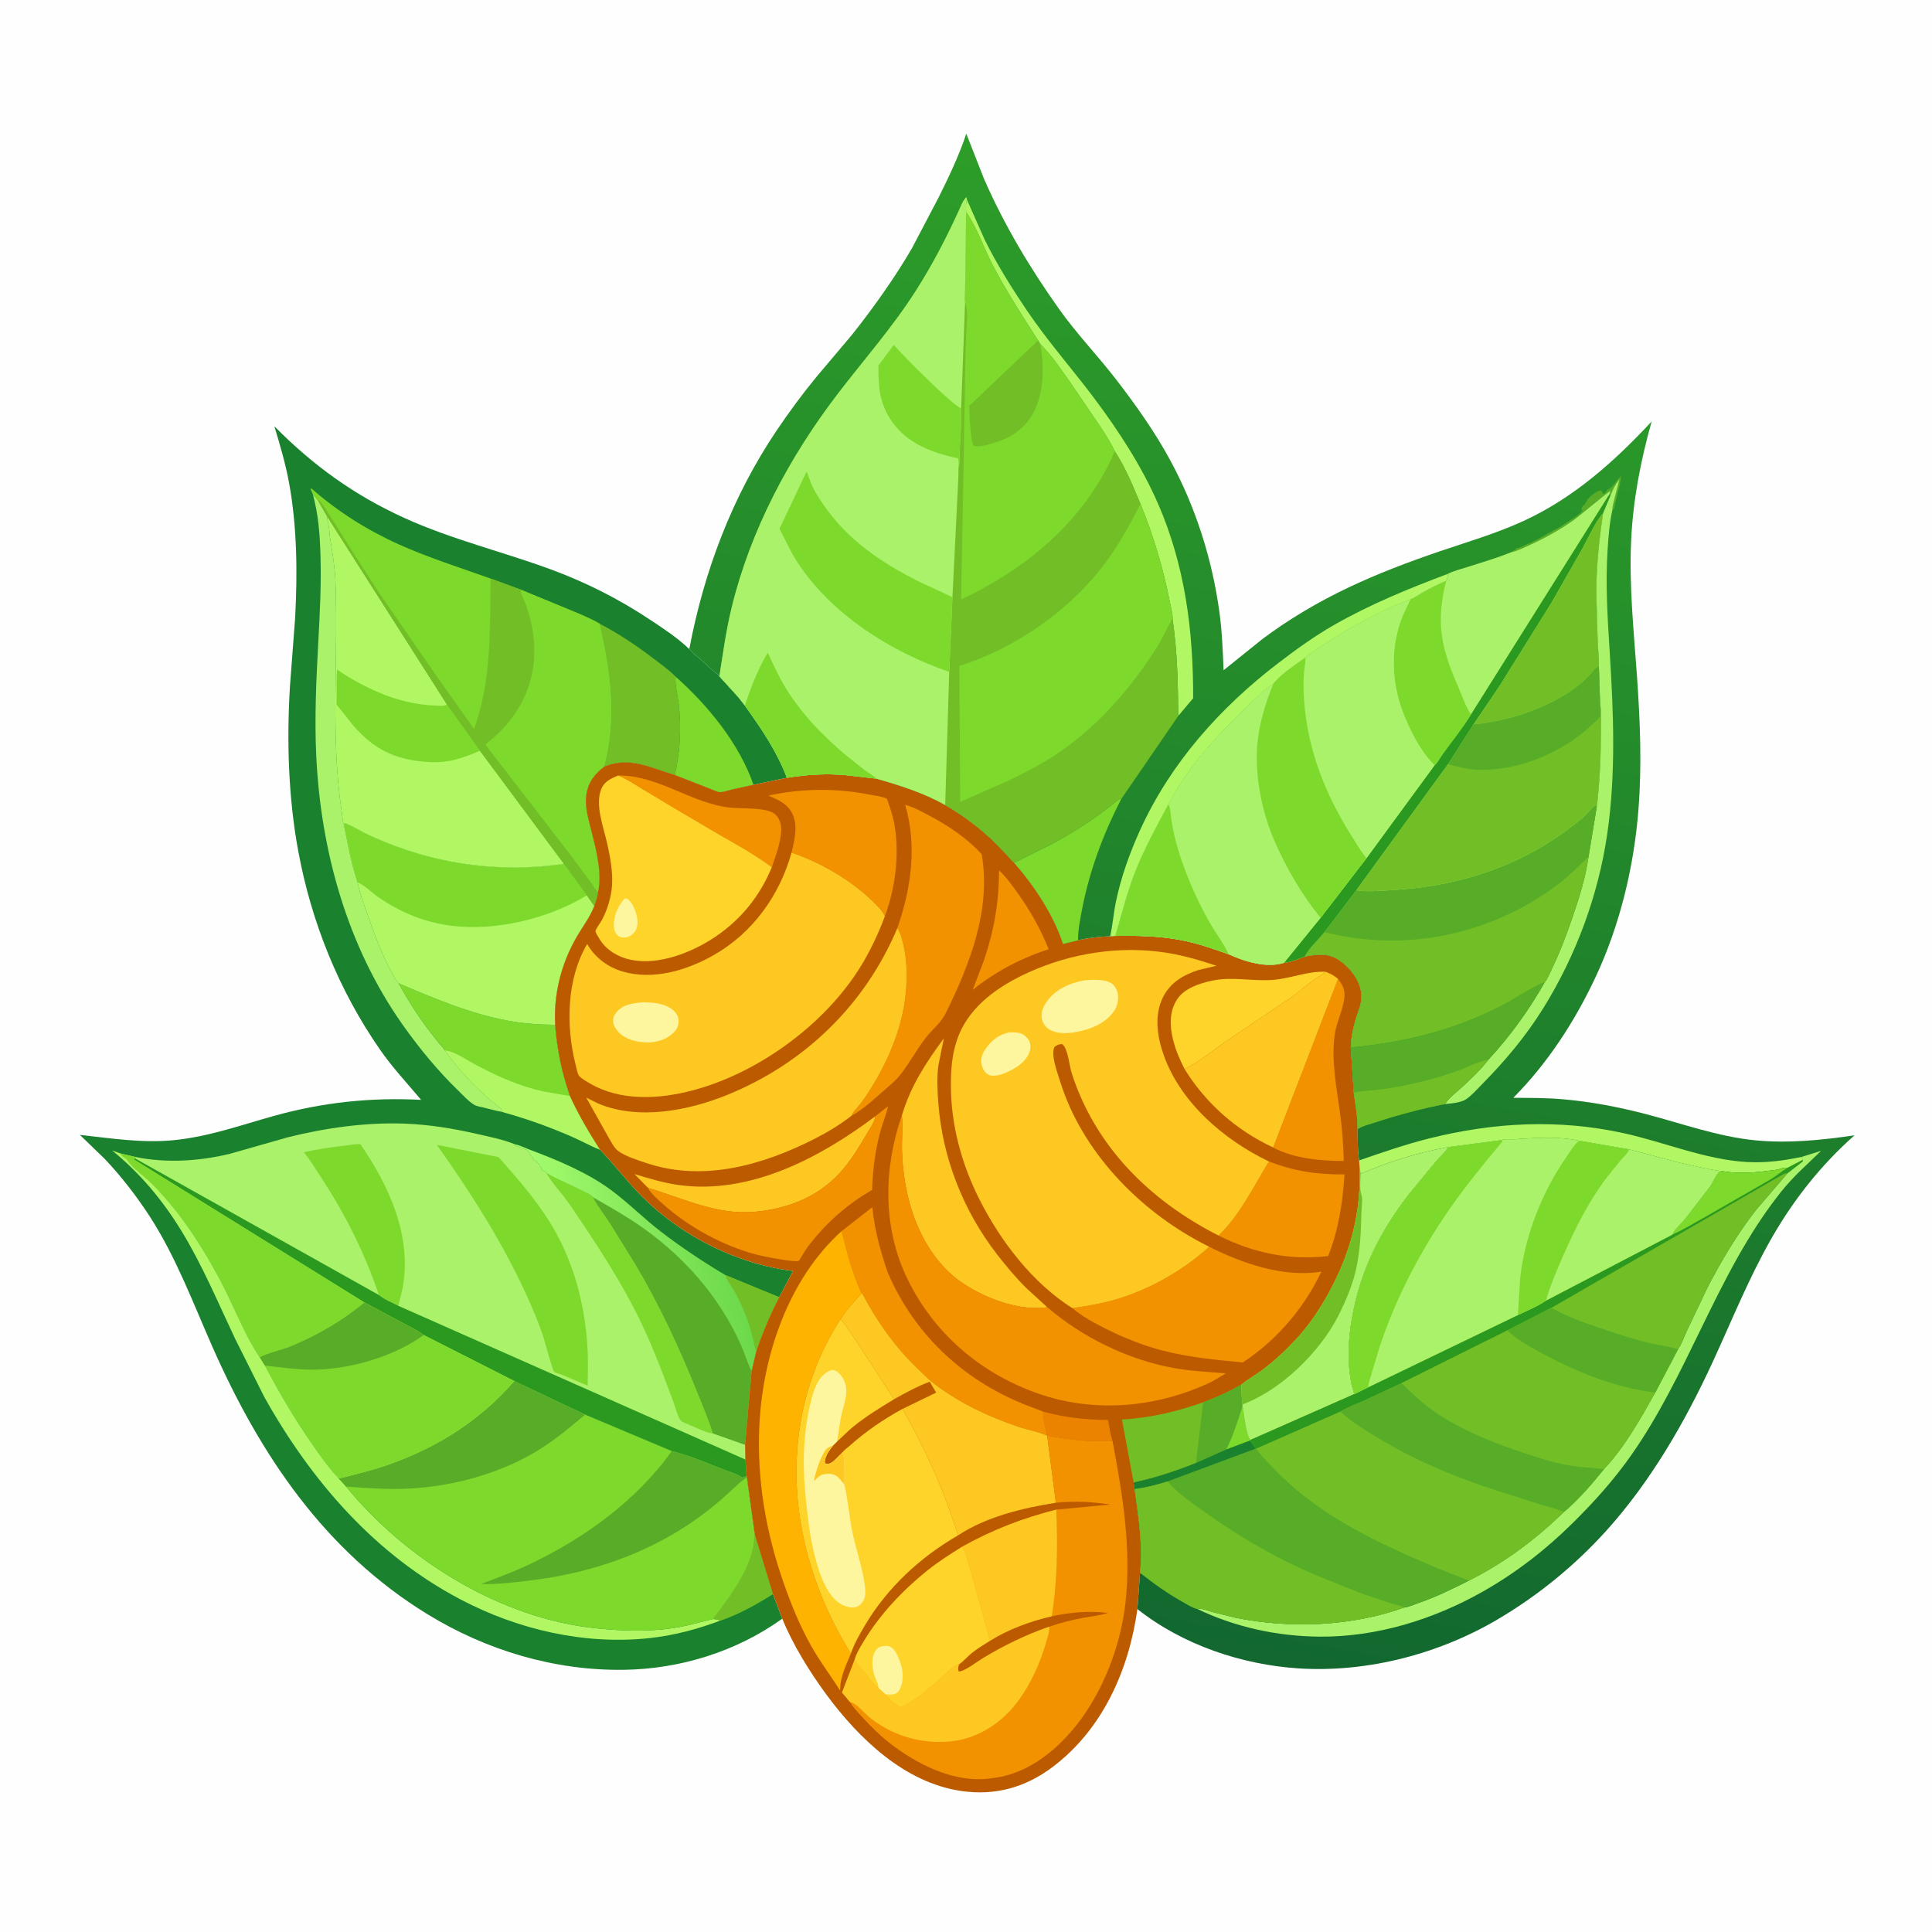 <svg version="1.1" xmlns="http://www.w3.org/2000/svg" style="display: block;" viewBox="0 0 2048 2048" width="1024" height="1024">
<defs>
	<linearGradient id="Gradient1" gradientUnits="userSpaceOnUse" x1="774.029" y1="1314.26" x2="593.43" y2="1353.35">
		<stop class="stop0" offset="0" stop-opacity="1" stop-color="rgb(108,217,75)"/>
		<stop class="stop1" offset="1" stop-opacity="1" stop-color="rgb(162,250,108)"/>
	</linearGradient>
	<linearGradient id="Gradient2" gradientUnits="userSpaceOnUse" x1="1204.05" y1="1737.96" x2="1473.18" y2="227.006">
		<stop class="stop0" offset="0" stop-opacity="1" stop-color="rgb(18,104,47)"/>
		<stop class="stop1" offset="1" stop-opacity="1" stop-color="rgb(45,157,41)"/>
	</linearGradient>
</defs>
<path transform="translate(0,0)" fill="rgb(254,254,254)" d="M -0 -0 L 2048 0 L 2048 2048 L -0 2048 L -0 -0 z"/>
<path transform="translate(0,0)" fill="rgb(26,129,46)" d="M 829.24 1715.87 C 780.843 1750.67 721.051 1769.21 661.534 1770.07 C 587.901 1771.13 515.601 1749.48 453 1711.06 C 344.17 1644.27 275.641 1542.2 225.004 1427.3 C 204.534 1380.85 186.378 1332.19 158.71 1289.42 C 145.136 1268.44 128.164 1246.51 110.894 1228.36 L 84.689 1203.03 C 117.966 1206.64 150.958 1211.97 184.546 1208.6 C 221.093 1204.95 254.926 1192.81 290.004 1183.01 C 341.707 1168.57 392.792 1163.12 446.387 1165.88 C 431.474 1148.15 415.988 1131.62 402.712 1112.49 C 358.994 1049.49 329.978 977.283 316.096 901.908 C 305.579 844.807 303.848 784.947 307.389 727.107 L 312.843 655.154 C 315.386 607.834 314.99 558.315 306.366 511.568 C 302.641 491.376 296.765 471.505 290.844 451.865 C 331.778 493.346 375.838 525.132 429.072 549.258 C 479.536 572.129 533.243 584.857 585 604.007 C 621.213 617.406 655.493 634.746 687.705 656.017 C 702.277 665.639 718.049 675.951 730.668 688.048 C 733.043 690.647 735.268 693.183 738.101 695.301 C 745.702 700.986 752.148 708.502 759.802 714.1 C 761.037 715.003 761.7 715.739 762.572 716.975 L 782.727 739.181 L 789.563 747.914 C 807.113 772.406 823.457 796.075 834.156 824.506 L 798.71 831.885 L 775.794 836.897 C 772.343 837.769 766.145 839.952 762.641 839.671 C 760.082 839.466 755.815 837.236 753.292 836.329 L 715.3 821.48 C 689.101 813.854 668.016 801.505 640.537 812.599 C 629.876 820.857 623.287 829.419 621.383 843.16 C 619.794 854.624 623.434 867.344 626.231 878.352 C 631.294 898.279 638.598 924.955 633.936 945.365 C 633.32 950.619 631.81 955.313 629.996 960.262 L 629.503 961.543 C 625.199 972.336 617.869 981.991 611.993 992 C 595.094 1020.78 586.843 1052.88 588.442 1086.32 C 590.435 1112.48 595.448 1137.13 604.137 1161.85 C 613.498 1182.15 623.989 1199.85 635.992 1218.67 C 651.581 1234.77 665.03 1252.92 680.915 1268.69 C 723.326 1310.82 781.334 1339.94 840.714 1347.29 L 825.973 1375.15 C 816.249 1393.68 808.821 1412.02 801.848 1431.7 L 796.702 1453.32 L 789.785 1531.59 L 790.179 1547.19 L 791.333 1564.02 L 791.699 1565.87 L 800.107 1626.72 L 819.314 1689.71 L 829.24 1715.87 z"/>
<path transform="translate(0,0)" fill="rgb(125,217,44)" d="M 716.206 717.261 C 750.486 747.801 783.607 788.104 798.71 831.885 L 775.794 836.897 C 772.343 837.769 766.145 839.952 762.641 839.671 C 760.082 839.466 755.815 837.236 753.292 836.329 L 715.3 821.48 C 721.052 796.112 722.364 772.205 719.444 746.336 C 718.4 737.078 715.233 726.409 716.206 717.261 z"/>
<path transform="translate(0,0)" fill="url(#Gradient1)" d="M 545.768 1212.97 C 551.626 1214.21 556.653 1216.89 562.214 1218.97 C 591.003 1229.7 623.101 1243.19 647.846 1261.56 C 666.312 1275.26 682.495 1291.74 700.754 1305.73 C 722.507 1322.4 745.211 1337.5 768.74 1351.54 L 825.973 1375.15 C 816.249 1393.68 808.821 1412.02 801.848 1431.7 L 796.702 1453.32 C 793.054 1446.57 790.938 1439.31 788.1 1432.23 C 784.612 1423.53 780.578 1415.09 776.12 1406.85 C 752.8 1363.74 719.374 1328.15 679.286 1300.11 C 663.052 1288.75 645.566 1279.01 628.399 1269.16 C 626.746 1266.55 620.629 1264.06 617.76 1262.56 C 605.061 1255.95 591.592 1250.73 579.192 1243.56 C 578.442 1242.4 575.85 1240.87 574.554 1240.35 L 573.5 1240 L 574.49 1238.5 L 573.25 1237.51 C 572.825 1235.94 572.428 1235.37 571.323 1234.11 L 568.842 1231.24 L 567.995 1230.18 L 566.5 1230.49 C 565.258 1227.52 562.788 1225.5 561.328 1222.65 C 560.56 1221.15 559.659 1220.21 558.5 1219 L 545.532 1214.01 L 545.768 1212.97 z"/>
<path transform="translate(0,0)" fill="rgb(114,190,38)" d="M 768.74 1351.54 L 825.973 1375.15 C 816.249 1393.68 808.821 1412.02 801.848 1431.7 C 801.001 1430.41 800.545 1429.55 800.235 1428.01 C 796.361 1408.87 789.588 1389.35 780.387 1372.11 C 776.741 1365.27 771.274 1358.83 768.74 1351.54 z"/>
<path transform="translate(0,0)" fill="rgb(114,190,38)" d="M 635.587 661.12 C 655.683 671.579 674.247 684.026 692.254 697.727 C 700.38 703.909 709.003 710.019 716.206 717.261 C 715.233 726.409 718.4 737.078 719.444 746.336 C 722.364 772.205 721.052 796.112 715.3 821.48 C 689.101 813.854 668.016 801.505 640.537 812.599 C 654.115 762.686 647.473 710.603 635.587 661.12 z"/>
<path transform="translate(0,0)" fill="rgb(177,247,100)" d="M 764.286 1717.62 C 739.97 1726.91 713.7 1733.86 687.769 1736.55 C 619.315 1743.66 549.682 1727.62 489 1695.89 C 397.554 1648.07 330.085 1570.05 280.185 1480.93 L 249.008 1418.66 C 231.003 1380.57 214.441 1341.01 192.427 1304.98 C 172.675 1272.66 148.392 1243.45 118.92 1219.59 L 127.725 1222.73 C 129.065 1224.83 129.836 1225.8 131.969 1227.1 C 133.609 1228.09 134.333 1228.77 135.427 1230.32 C 141.786 1239.38 152.869 1246.56 160.793 1254.49 C 177.331 1271.03 191.979 1289.38 204.886 1308.88 C 218.723 1329.78 231.044 1351.43 241.958 1374 C 252.34 1395.47 261.926 1418.97 275.357 1438.71 L 280.928 1447.63 C 295.658 1475.68 311.863 1503.33 329.91 1529.37 C 338.877 1542.3 348.315 1555.84 359.152 1567.25 L 366.921 1575.87 C 430.538 1653.65 530.95 1715.89 632.217 1726.1 C 661.679 1729.07 690.716 1730.07 720 1724.78 C 731.998 1722.62 743.626 1719 755.503 1716.35 L 755.704 1716.11 L 764.286 1717.62 z"/>
<path transform="translate(0,0)" fill="rgb(169,242,105)" d="M 331.594 523.92 L 337.028 530.307 L 346.519 546.919 C 346.89 550.047 347.439 552.852 348.148 555.915 C 349.232 560.601 349.178 565.759 349.939 570.572 C 352.305 585.527 354.979 600.856 355.584 616 C 358.825 697.272 350.022 780.038 362.289 860.717 C 362.648 863.077 363.309 872.017 364.437 873.68 C 368.859 894.446 372.165 915.231 379.078 935.366 C 381.299 947.416 386.061 959.207 390.088 970.747 C 397.021 990.617 404.04 1010.1 414.142 1028.64 C 416.619 1033.19 418.82 1038.48 422.385 1042.26 C 431.953 1059.45 442.672 1076.2 454.438 1091.97 L 465.94 1106.63 C 467.632 1108.68 470.336 1111.19 471.56 1113.47 C 486.893 1135.23 507.247 1156.22 528 1172.87 C 529.595 1174.15 532.753 1175.63 532.681 1177.7 L 532.112 1178.62 C 525.685 1177.58 519.334 1175.66 513 1174.14 C 509.767 1173.36 505.821 1172.91 502.935 1171.26 C 497.085 1167.91 491.246 1161.4 486.417 1156.73 C 464.365 1135.42 444.768 1111.62 427.066 1086.62 C 368.135 1003.37 339.886 901.683 335.197 800.5 C 333.368 761.024 335.202 720.961 337.34 681.547 C 339.026 650.454 340.681 619.416 339.716 588.26 C 339.042 566.488 337.467 544.996 331.594 523.92 z"/>
<path transform="translate(0,0)" fill="rgb(125,217,44)" d="M 422.385 1042.26 C 460.016 1058.31 498.063 1074.5 538.5 1081.98 C 555.185 1085.07 571.513 1086.14 588.442 1086.32 C 590.435 1112.48 595.448 1137.13 604.137 1161.85 C 613.498 1182.15 623.989 1199.85 635.992 1218.67 C 625.605 1214.65 615.856 1209.07 605.642 1204.63 C 581.661 1194.21 557.337 1185.5 532.112 1178.62 L 532.681 1177.7 C 532.753 1175.63 529.595 1174.15 528 1172.87 C 507.247 1156.22 486.893 1135.23 471.56 1113.47 C 470.336 1111.19 467.632 1108.68 465.94 1106.63 L 454.438 1091.97 C 442.672 1076.2 431.953 1059.45 422.385 1042.26 z"/>
<path transform="translate(0,0)" fill="rgb(177,247,100)" d="M 471.56 1113.47 C 482.444 1114.62 494.836 1123.8 504.601 1128.89 C 516.445 1135.06 528.363 1141.17 540.824 1146.02 C 552.182 1150.44 564.083 1154.41 576 1157 L 604.137 1161.85 C 613.498 1182.15 623.989 1199.85 635.992 1218.67 C 625.605 1214.65 615.856 1209.07 605.642 1204.63 C 581.661 1194.21 557.337 1185.5 532.112 1178.62 L 532.681 1177.7 C 532.753 1175.63 529.595 1174.15 528 1172.87 C 507.247 1156.22 486.893 1135.23 471.56 1113.47 z"/>
<path transform="translate(0,0)" fill="rgb(177,247,100)" d="M 364.437 873.68 L 365.711 872.5 C 372.213 875.004 378.302 878.75 384.5 881.94 C 392.446 886.03 401.03 889.72 409.327 893.068 C 469.822 917.478 533.378 925.033 597.893 915.715 L 622.192 949.076 L 629.996 960.262 L 629.503 961.543 C 625.199 972.336 617.869 981.991 611.993 992 C 595.094 1020.78 586.843 1052.88 588.442 1086.32 C 571.513 1086.14 555.185 1085.07 538.5 1081.98 C 498.063 1074.5 460.016 1058.31 422.385 1042.26 C 418.82 1038.48 416.619 1033.19 414.142 1028.64 C 404.04 1010.1 397.021 990.617 390.088 970.747 C 386.061 959.207 381.299 947.416 379.078 935.366 C 372.165 915.231 368.859 894.446 364.437 873.68 z"/>
<path transform="translate(0,0)" fill="rgb(125,217,44)" d="M 364.437 873.68 L 365.711 872.5 C 372.213 875.004 378.302 878.75 384.5 881.94 C 392.446 886.03 401.03 889.72 409.327 893.068 C 469.822 917.478 533.378 925.033 597.893 915.715 L 622.192 949.076 C 581.87 973.655 525.547 987.366 478.418 981.326 C 449.703 977.645 424.884 967.348 401 951.046 C 394.373 946.522 387.614 939.414 380.6 936.055 L 379.078 935.366 C 372.165 915.231 368.859 894.446 364.437 873.68 z"/>
<path transform="translate(0,0)" fill="rgb(177,247,100)" d="M 346.519 546.919 L 473.867 746.762 L 508.888 795.849 L 597.893 915.715 C 533.378 925.033 469.822 917.478 409.327 893.068 C 401.03 889.72 392.446 886.03 384.5 881.94 C 378.302 878.75 372.213 875.004 365.711 872.5 L 364.437 873.68 C 363.309 872.017 362.648 863.077 362.289 860.717 C 350.022 780.038 358.825 697.272 355.584 616 C 354.979 600.856 352.305 585.527 349.939 570.572 C 349.178 565.759 349.232 560.601 348.148 555.915 C 347.439 552.852 346.89 550.047 346.519 546.919 z"/>
<path transform="translate(0,0)" fill="rgb(125,217,44)" d="M 508.888 795.849 C 488.73 804.326 474.457 809.34 451.991 807.665 C 418.418 805.163 395.718 794.016 373.843 768.349 L 360.913 752 C 359.988 750.816 357.396 748.291 356.919 746.958 C 356.329 745.313 356.904 740.749 356.9 738.871 C 356.884 729.15 356.576 719.353 357.333 709.66 C 370.573 719.173 385.822 727.158 400.737 733.693 C 419.437 741.887 441.263 747.354 461.71 747.955 C 464.873 748.048 469.706 748.729 472.631 747.386 L 473.867 746.762 L 508.888 795.849 z"/>
<path transform="translate(0,0)" fill="rgb(125,217,44)" d="M 331.594 523.92 L 329.329 518.5 L 330.016 517.724 C 357.972 542.175 388.615 561.682 422.5 576.934 C 454.221 591.212 487.391 601.6 520.085 613.311 L 552.113 625.076 L 552.084 625.115 L 598.741 644.35 C 610.995 649.499 624.092 654.461 635.587 661.12 C 647.473 710.603 654.115 762.686 640.537 812.599 C 629.876 820.857 623.287 829.419 621.383 843.16 C 619.794 854.624 623.434 867.344 626.231 878.352 C 631.294 898.279 638.598 924.955 633.936 945.365 C 633.32 950.619 631.81 955.313 629.996 960.262 L 622.192 949.076 L 597.893 915.715 L 508.888 795.849 L 473.867 746.762 L 346.519 546.919 L 337.028 530.307 L 331.594 523.92 z"/>
<path transform="translate(0,0)" fill="rgb(114,190,38)" d="M 337.028 530.307 C 338.407 530.798 338.883 530.756 339.839 531.923 C 344.121 537.147 347.171 542.538 350.747 548.195 L 375.087 587 L 402.065 628.747 L 461.444 714.763 L 502.596 772.801 C 521.226 720.974 519.24 667.352 520.085 613.311 L 552.113 625.076 L 552.084 625.115 L 552.162 626.377 C 552.471 629.968 554.928 634.106 556.256 637.459 C 558.356 642.757 560.131 648.339 561.595 653.847 C 572.144 693.543 566.171 731.139 540.749 763.758 C 533.221 773.416 524.13 781.639 514.581 789.244 L 604.854 906.205 L 625.73 934.318 C 628.372 937.869 630.799 942.336 633.936 945.365 C 633.32 950.619 631.81 955.313 629.996 960.262 L 622.192 949.076 L 597.893 915.715 L 508.888 795.849 L 473.867 746.762 L 346.519 546.919 L 337.028 530.307 z"/>
<path transform="translate(0,0)" fill="rgb(125,217,44)" d="M 552.084 625.115 L 598.741 644.35 C 610.995 649.499 624.092 654.461 635.587 661.12 C 647.473 710.603 654.115 762.686 640.537 812.599 C 629.876 820.857 623.287 829.419 621.383 843.16 C 619.794 854.624 623.434 867.344 626.231 878.352 C 631.294 898.279 638.598 924.955 633.936 945.365 C 630.799 942.336 628.372 937.869 625.73 934.318 L 604.854 906.205 L 514.581 789.244 C 524.13 781.639 533.221 773.416 540.749 763.758 C 566.171 731.139 572.144 693.543 561.595 653.847 C 560.131 648.339 558.356 642.757 556.256 637.459 C 554.928 634.106 552.471 629.968 552.162 626.377 L 552.084 625.115 z"/>
<path transform="translate(0,0)" fill="rgb(125,217,44)" d="M 545.134 1463.93 L 620.312 1499.55 L 712.111 1538.19 C 726.427 1541.83 742.438 1547.73 756 1553.51 C 758.653 1554.64 761.311 1555.23 764 1556.51 C 766.345 1557.63 768.512 1558.42 770.993 1559.16 C 773.807 1559.99 776.173 1561.34 778.993 1562.16 C 781.72 1562.95 784.572 1565.02 787 1566.5 L 788 1565.51 L 790.533 1565.3 L 791.333 1564.02 L 791.699 1565.87 L 800.107 1626.72 L 819.314 1689.71 C 801.745 1700.69 783.947 1710.8 764.286 1717.62 L 755.704 1716.11 L 755.503 1716.35 C 743.626 1719 731.998 1722.62 720 1724.78 C 690.716 1730.07 661.679 1729.07 632.217 1726.1 C 530.95 1715.89 430.538 1653.65 366.921 1575.87 L 359.152 1567.25 C 377.927 1562.69 396.765 1557.99 414.955 1551.41 C 465.599 1533.11 509.84 1504.71 545.134 1463.93 z"/>
<path transform="translate(0,0)" fill="rgb(114,190,38)" d="M 800.107 1626.72 L 819.314 1689.71 C 801.745 1700.69 783.947 1710.8 764.286 1717.62 L 755.704 1716.11 C 772.428 1694.15 790.464 1670.45 797.725 1643.35 C 799.153 1638.03 799.075 1632.19 800.107 1626.72 z"/>
<path transform="translate(0,0)" fill="rgb(87,173,39)" d="M 545.134 1463.93 L 620.312 1499.55 C 605.051 1512.23 590.351 1524.74 573.567 1535.42 C 532.898 1561.29 481.778 1575.49 433.784 1577.94 C 411.48 1579.08 389.161 1577.5 366.921 1575.87 L 359.152 1567.25 C 377.927 1562.69 396.765 1557.99 414.955 1551.41 C 465.599 1533.11 509.84 1504.71 545.134 1463.93 z"/>
<path transform="translate(0,0)" fill="rgb(87,173,39)" d="M 712.111 1538.19 C 726.427 1541.83 742.438 1547.73 756 1553.51 C 758.653 1554.64 761.311 1555.23 764 1556.51 C 766.345 1557.63 768.512 1558.42 770.993 1559.16 C 773.807 1559.99 776.173 1561.34 778.993 1562.16 C 781.72 1562.95 784.572 1565.02 787 1566.5 L 788 1565.51 L 790.533 1565.3 L 791.333 1564.02 L 791.699 1565.87 C 785.296 1570.29 779.964 1575.49 774.298 1580.8 C 714.733 1636.59 641.308 1665.91 560.838 1675.51 C 544.193 1677.49 526.754 1679.66 510 1679.11 C 527.193 1672.53 544.237 1666.3 560.912 1658.41 C 618.848 1630.99 674.595 1590.91 712.111 1538.19 z"/>
<path transform="translate(0,0)" fill="rgb(169,242,105)" d="M 144.088 1226.54 C 176.648 1233.16 211.895 1230.86 244 1222.99 L 305.053 1205.58 C 345.274 1195.58 387.976 1189.51 429.5 1191.11 C 454.866 1192.09 480.289 1196.22 505 1201.87 C 518.448 1204.94 532.968 1207.78 545.768 1212.97 L 545.532 1214.01 L 558.5 1219 C 559.659 1220.21 560.56 1221.15 561.328 1222.65 C 562.788 1225.5 565.258 1227.52 566.5 1230.49 L 567.995 1230.18 L 568.842 1231.24 L 571.323 1234.11 C 572.428 1235.37 572.825 1235.94 573.25 1237.51 L 574.49 1238.5 L 573.5 1240 L 574.554 1240.35 C 575.85 1240.87 578.442 1242.4 579.192 1243.56 C 591.592 1250.73 605.061 1255.95 617.76 1262.56 C 620.629 1264.06 626.746 1266.55 628.399 1269.16 C 645.566 1279.01 663.052 1288.75 679.286 1300.11 C 719.374 1328.15 752.8 1363.74 776.12 1406.85 C 780.578 1415.09 784.612 1423.53 788.1 1432.23 C 790.938 1439.31 793.054 1446.57 796.702 1453.32 L 789.785 1531.59 L 790.179 1547.19 L 791.333 1564.02 L 790.533 1565.3 L 788 1565.51 L 787 1566.5 C 784.572 1565.02 781.72 1562.95 778.993 1562.16 C 776.173 1561.34 773.807 1559.99 770.993 1559.16 C 768.512 1558.42 766.345 1557.63 764 1556.51 C 761.311 1555.23 758.653 1554.64 756 1553.51 C 742.438 1547.73 726.427 1541.83 712.111 1538.19 L 620.312 1499.55 L 545.134 1463.93 C 509.84 1504.71 465.599 1533.11 414.955 1551.41 C 396.765 1557.99 377.927 1562.69 359.152 1567.25 C 348.315 1555.84 338.877 1542.3 329.91 1529.37 C 311.863 1503.33 295.658 1475.68 280.928 1447.63 L 275.357 1438.71 C 261.926 1418.97 252.34 1395.47 241.958 1374 C 231.044 1351.43 218.723 1329.78 204.886 1308.88 C 191.979 1289.38 177.331 1271.03 160.793 1254.49 C 152.869 1246.56 141.786 1239.38 135.427 1230.32 C 134.333 1228.77 133.609 1228.09 131.969 1227.1 C 129.836 1225.8 129.065 1224.83 127.725 1222.73 L 144.088 1226.54 z"/>
<path transform="translate(0,0)" fill="rgb(125,217,44)" d="M 579.192 1243.56 C 591.592 1250.73 605.061 1255.95 617.76 1262.56 C 620.629 1264.06 626.746 1266.55 628.399 1269.16 L 628.835 1270 C 633.338 1278.54 639.898 1286.61 645.198 1294.75 L 672.598 1338.96 C 698.67 1382.37 720.193 1429.09 739.077 1476 C 744.786 1490.18 751.075 1504.88 755.54 1519.49 L 754.354 1519.41 C 746.418 1517.84 736.582 1512.78 729.012 1509.61 C 726.948 1508.74 723.15 1507.51 721.646 1505.79 C 718.483 1502.16 716.254 1492.78 714.489 1487.97 C 701.366 1452.24 688.129 1417.24 670.303 1383.51 C 650.958 1346.9 627.622 1311.57 604.278 1277.39 C 596.536 1266.05 585.94 1255.2 579.192 1243.56 z"/>
<path transform="translate(0,0)" fill="rgb(125,217,44)" d="M 401.65 1372.77 C 386.735 1328.94 367.47 1289.85 342.287 1251.08 C 335.794 1241.09 329.531 1230.8 322.203 1221.39 C 336.67 1218.18 351.247 1216.05 365.961 1214.37 C 370.975 1213.8 377.09 1212.37 382.086 1213 C 412.588 1257.27 436.645 1309.99 426.926 1364.97 L 422.238 1384.22 C 415.656 1380.65 407.334 1377.62 401.65 1372.77 z"/>
<path transform="translate(0,0)" fill="rgb(43,153,31)" d="M 143.046 1227.89 L 401.65 1372.77 C 407.334 1377.62 415.656 1380.65 422.238 1384.22 L 790.179 1547.19 L 791.333 1564.02 L 790.533 1565.3 L 788 1565.51 L 787 1566.5 C 784.572 1565.02 781.72 1562.95 778.993 1562.16 C 776.173 1561.34 773.807 1559.99 770.993 1559.16 C 768.512 1558.42 766.345 1557.63 764 1556.51 C 761.311 1555.23 758.653 1554.64 756 1553.51 C 742.438 1547.73 726.427 1541.83 712.111 1538.19 L 620.312 1499.55 L 545.134 1463.93 L 449.049 1415.16 C 442.352 1410.09 434.204 1406.42 426.823 1402.38 L 386.243 1380.65 L 141.579 1228.86 L 143.046 1227.89 z"/>
<path transform="translate(0,0)" fill="rgb(87,173,39)" d="M 628.399 1269.16 C 645.566 1279.01 663.052 1288.75 679.286 1300.11 C 719.374 1328.15 752.8 1363.74 776.12 1406.85 C 780.578 1415.09 784.612 1423.53 788.1 1432.23 C 790.938 1439.31 793.054 1446.57 796.702 1453.32 L 789.785 1531.59 L 755.54 1519.49 C 751.075 1504.88 744.786 1490.18 739.077 1476 C 720.193 1429.09 698.67 1382.37 672.598 1338.96 L 645.198 1294.75 C 639.898 1286.61 633.338 1278.54 628.835 1270 L 628.399 1269.16 z"/>
<path transform="translate(0,0)" fill="rgb(125,217,44)" d="M 463.091 1213.6 L 528.483 1226.61 C 547.268 1247.76 566.074 1269.29 581.324 1293.2 C 606.898 1333.3 619.476 1379.27 622.652 1426.5 C 623.598 1440.57 623.128 1454.76 622.944 1468.85 L 596.125 1457.5 C 594.086 1456.65 588.866 1455.34 587.334 1454.03 C 585.609 1452.56 577.747 1422.66 576.258 1418.06 C 571.13 1402.21 564.381 1386.51 557.441 1371.37 C 531.813 1315.46 498.57 1263.67 463.091 1213.6 z"/>
<path transform="translate(0,0)" fill="rgb(125,217,44)" d="M 127.725 1222.73 L 144.088 1226.54 L 143.046 1227.89 L 141.579 1228.86 L 386.243 1380.65 C 363.131 1400.01 334.756 1416.49 306.751 1427.66 C 296.883 1431.6 284.508 1433.79 275.357 1438.71 C 261.926 1418.97 252.34 1395.47 241.958 1374 C 231.044 1351.43 218.723 1329.78 204.886 1308.88 C 191.979 1289.38 177.331 1271.03 160.793 1254.49 C 152.869 1246.56 141.786 1239.38 135.427 1230.32 C 134.333 1228.77 133.609 1228.09 131.969 1227.1 C 129.836 1225.8 129.065 1224.83 127.725 1222.73 z"/>
<path transform="translate(0,0)" fill="rgb(125,217,44)" d="M 386.243 1380.65 L 426.823 1402.38 C 434.204 1406.42 442.352 1410.09 449.049 1415.16 L 545.134 1463.93 C 509.84 1504.71 465.599 1533.11 414.955 1551.41 C 396.765 1557.99 377.927 1562.69 359.152 1567.25 C 348.315 1555.84 338.877 1542.3 329.91 1529.37 C 311.863 1503.33 295.658 1475.68 280.928 1447.63 L 275.357 1438.71 C 284.508 1433.79 296.883 1431.6 306.751 1427.66 C 334.756 1416.49 363.131 1400.01 386.243 1380.65 z"/>
<path transform="translate(0,0)" fill="rgb(87,173,39)" d="M 386.243 1380.65 L 426.823 1402.38 C 434.204 1406.42 442.352 1410.09 449.049 1415.16 C 417.456 1438.31 370.347 1451.73 331.387 1451.92 C 314.513 1452 297.684 1449.32 280.928 1447.63 L 275.357 1438.71 C 284.508 1433.79 296.883 1431.6 306.751 1427.66 C 334.756 1416.49 363.131 1400.01 386.243 1380.65 z"/>
<path transform="translate(0,0)" fill="rgb(188,90,0)" d="M 640.537 812.599 C 668.016 801.505 689.101 813.854 715.3 821.48 L 753.292 836.329 C 755.815 837.236 760.082 839.466 762.641 839.671 C 766.145 839.952 772.343 837.769 775.794 836.897 L 798.71 831.885 L 834.156 824.506 C 854.226 821.198 874.297 819.906 894.625 821.493 L 928.939 825.372 C 954.118 832.562 979.05 840.332 1001.95 853.366 C 1021.76 865.002 1039.09 877.865 1055.47 894.038 L 1068.9 907.978 C 1070.67 909.888 1072.94 913.09 1075.02 914.531 C 1095.86 938.134 1117.27 970.212 1126.88 1000.58 L 1142.75 996.636 C 1154.3 994.103 1165.06 993.029 1176.83 992.452 L 1182.35 992.09 C 1205.4 991.73 1227.93 992.058 1250.69 996.285 C 1268.5 999.591 1285.31 1005.38 1302.3 1011.48 C 1319.24 1019.24 1342.49 1026.57 1361.1 1020.64 C 1368.62 1019.71 1376 1016.79 1382.97 1013.94 C 1396.71 1011.61 1407.94 1009.72 1420.04 1018.14 C 1430.75 1025.58 1440.43 1037.6 1442.69 1050.72 C 1444.72 1062.56 1439.97 1070.46 1436.8 1081.47 C 1434.11 1090.83 1432.15 1100.54 1431.88 1110.31 L 1435.06 1158.25 C 1436.77 1171.03 1439.26 1184.1 1439.09 1197 C 1439.18 1207.7 1439 1219.51 1440.79 1230.07 L 1441.15 1236.47 L 1442.27 1244.27 C 1472.39 1231.42 1502.98 1221.55 1535.28 1215.97 L 1534.37 1217.42 C 1531.18 1222.37 1526.12 1226.58 1522.26 1231.08 L 1493.23 1266.36 C 1462.91 1305.76 1442.32 1346.64 1433.45 1395.79 C 1429.08 1419.96 1427.98 1444.16 1432.91 1468.36 L 1435.66 1477.86 L 1325.67 1526.41 L 1325.16 1527.14 L 1299.91 1536.63 L 1267.77 1550.92 C 1246.2 1559.51 1224.46 1566.71 1201.72 1571.58 L 1202.8 1578.48 C 1206.84 1607.27 1211.55 1638.13 1208.51 1667.22 L 1205.71 1705.71 C 1196.69 1770.1 1168.94 1833.1 1115.77 1873.12 C 1086.83 1894.91 1054.75 1903.77 1018.8 1898.5 C 958.986 1889.73 910.47 1843.02 876.099 1796.43 C 858.469 1772.53 840.331 1743.3 829.24 1715.87 L 819.314 1689.71 L 800.107 1626.72 L 791.699 1565.87 L 791.333 1564.02 L 790.179 1547.19 L 789.785 1531.59 L 796.702 1453.32 L 801.848 1431.7 C 808.821 1412.02 816.249 1393.68 825.973 1375.15 L 840.714 1347.29 C 781.334 1339.94 723.326 1310.82 680.915 1268.69 C 665.03 1252.92 651.581 1234.77 635.992 1218.67 C 623.989 1199.85 613.498 1182.15 604.137 1161.85 C 595.448 1137.13 590.435 1112.48 588.442 1086.32 C 586.843 1052.88 595.094 1020.78 611.993 992 C 617.869 981.991 625.199 972.336 629.503 961.543 L 629.996 960.262 C 631.81 955.313 633.32 950.619 633.936 945.365 C 638.598 924.955 631.294 898.279 626.231 878.352 C 623.434 867.344 619.794 854.624 621.383 843.16 C 623.287 829.419 629.876 820.857 640.537 812.599 z"/>
<path transform="translate(0,0)" fill="rgb(235,131,0)" d="M 1105.63 1496.35 C 1128.45 1502.62 1150.88 1505.05 1174.51 1505.27 C 1176.01 1512.41 1176.95 1520.65 1179.32 1527.48 C 1170.24 1527.47 1161.14 1527.99 1152.06 1527.43 C 1137.94 1526.56 1124.02 1524.22 1110.09 1521.9 C 1107.97 1513.41 1106.09 1505.11 1105.63 1496.35 z"/>
<path transform="translate(0,0)" fill="rgb(242,146,0)" d="M 1059.08 922.564 C 1066.55 929.633 1072.78 938.291 1078.74 946.647 C 1091.9 965.078 1103.31 985.105 1111.61 1006.22 C 1095.16 1011.55 1079.75 1018.25 1064.6 1026.6 C 1052.73 1033.51 1041.72 1040.55 1031.14 1049.33 L 1043.28 1017.27 C 1053.91 985.745 1058.97 955.841 1059.08 922.564 z"/>
<path transform="translate(0,0)" fill="rgb(242,146,0)" d="M 655.273 822.066 C 698.832 821.818 732.578 851.855 774.678 856.2 C 786.038 857.373 813.902 855.528 822.062 863.5 C 826.515 867.85 828.252 873.8 828.134 879.86 C 827.884 892.644 822.245 907.191 818.161 919.279 C 800.483 906.079 781.334 895.564 762.222 884.615 L 716.38 857.62 L 681.344 836.642 C 672.922 831.545 664.393 825.806 655.273 822.066 z"/>
<path transform="translate(0,0)" fill="rgb(254,200,34)" d="M 927.85 1183.27 C 927.29 1189.36 922.95 1195 919.896 1200.21 C 912.156 1213.43 904.458 1226.3 894.739 1238.21 C 870.887 1267.44 836.944 1281.16 800.281 1284.56 C 759.987 1288.3 724.394 1270.37 686.985 1259.26 L 672.521 1244.55 C 687.939 1249.19 702.989 1253.84 718.983 1256.11 C 794.812 1266.87 869.375 1227.25 927.85 1183.27 z"/>
<path transform="translate(0,0)" fill="rgb(242,146,0)" d="M 1418.33 1037.74 C 1423.88 1044.83 1426.07 1049.69 1424.95 1058.9 L 1424.24 1062.5 L 1423.98 1063.85 C 1421.61 1075.26 1416.33 1085.63 1414.76 1097.36 C 1411.15 1124.43 1416.71 1152.12 1420.36 1178.86 C 1422.72 1196.15 1424.08 1213.22 1424.45 1230.65 C 1401.07 1230.85 1370.56 1227.99 1349.61 1216.35 L 1418.33 1037.74 z"/>
<path transform="translate(0,0)" fill="rgb(254,211,42)" d="M 1255.64 1133.11 C 1250.6 1123.25 1246.41 1113.59 1243.67 1102.82 C 1239.95 1088.22 1239.2 1072.73 1247.7 1059.49 C 1255.32 1047.61 1271.51 1042.41 1284.64 1039.57 C 1306.34 1034.89 1328.18 1040.52 1350 1038.67 C 1368.9 1037.07 1386.03 1029.28 1405.14 1030.12 C 1400.32 1034.23 1394.89 1037.04 1389.86 1040.84 L 1369.14 1057.13 L 1301.19 1102.74 C 1286.49 1112.62 1271.71 1125.71 1255.64 1133.11 z"/>
<path transform="translate(0,0)" fill="rgb(114,190,38)" d="M 1315.98 1467.56 C 1316.31 1474.39 1316 1482.02 1317.13 1488.72 L 1317.11 1490.64 C 1318.66 1497.49 1320.87 1522.9 1325.67 1526.41 L 1325.16 1527.14 L 1299.91 1536.63 L 1267.77 1550.92 C 1246.2 1559.51 1224.46 1566.71 1201.72 1571.58 L 1189.29 1504.7 C 1218.7 1503.24 1247.72 1496.26 1275.4 1486.49 C 1289.44 1481.36 1303.07 1475.1 1315.98 1467.56 z"/>
<path transform="translate(0,0)" fill="rgb(87,173,39)" d="M 1315.98 1467.56 C 1316.31 1474.39 1316 1482.02 1317.13 1488.72 L 1317.11 1490.64 C 1318.66 1497.49 1320.87 1522.9 1325.67 1526.41 L 1325.16 1527.14 L 1299.91 1536.63 L 1267.77 1550.92 L 1275.4 1486.49 C 1289.44 1481.36 1303.07 1475.1 1315.98 1467.56 z"/>
<path transform="translate(0,0)" fill="rgb(125,217,44)" d="M 1317.11 1490.64 C 1318.66 1497.49 1320.87 1522.9 1325.67 1526.41 L 1325.16 1527.14 L 1299.91 1536.63 C 1307.11 1521.89 1312.23 1506.27 1317.11 1490.64 z"/>
<path transform="translate(0,0)" fill="rgb(242,146,0)" d="M 1345.12 1231.23 C 1372 1241.56 1396.45 1245.25 1425.2 1244.9 C 1423.46 1274.21 1418.81 1304.08 1407.91 1331.45 C 1367.23 1336.42 1328.18 1328.07 1291.65 1309.71 C 1314.06 1288.59 1329.21 1257.28 1345.12 1231.23 z"/>
<path transform="translate(0,0)" fill="rgb(242,146,0)" d="M 891.862 1305.28 L 924.716 1279.67 C 927.051 1303.74 933.21 1325.94 940.974 1348.72 C 968.835 1413.92 1020.21 1462.28 1085.73 1488.68 L 1105.63 1496.35 C 1106.09 1505.11 1107.97 1513.41 1110.09 1521.9 C 1100.91 1517.69 1089.38 1515.82 1079.68 1512.53 C 1047.05 1501.46 1019.12 1488.2 991.332 1467.67 C 984.873 1462.89 979.057 1456.89 973.254 1451.34 C 948.725 1427.91 929.782 1401 913.962 1371.11 L 913.276 1371 C 907.593 1358.41 903.085 1345.71 899.309 1332.42 C 896.764 1323.46 894.996 1314.03 891.862 1305.28 z"/>
<path transform="translate(0,0)" fill="rgb(242,146,0)" d="M 927.85 1183.27 L 941.435 1172.59 C 939.443 1181.62 935.595 1190.72 933.137 1199.75 C 927.701 1219.72 925.13 1240.62 924.491 1261.27 C 898.738 1276.36 877.741 1294.53 859.101 1317.94 C 855.683 1322.23 852.793 1326.8 849.906 1331.45 C 849.305 1332.42 847.591 1335.87 846.85 1336.42 C 843.622 1338.83 807.823 1331.53 802.038 1329.99 C 766.053 1320.43 730.354 1301.01 702.57 1276.19 C 697.392 1271.56 690.959 1266.09 687.404 1260.07 L 686.985 1259.26 C 724.394 1270.37 759.987 1288.3 800.281 1284.56 C 836.944 1281.16 870.887 1267.44 894.739 1238.21 C 904.458 1226.3 912.156 1213.43 919.896 1200.21 C 922.95 1195 927.29 1189.36 927.85 1183.27 z"/>
<path transform="translate(0,0)" fill="rgb(242,146,0)" d="M 839.029 903.85 C 842.439 889.708 846.704 873.143 838.5 859.96 C 832.985 851.097 823.718 847.405 814.657 843.324 C 850.315 835.617 886.789 835.31 922.629 842.475 C 928.064 843.562 935.258 844.238 940.156 846.725 C 943.192 855.287 946.349 864.036 947.954 873 C 953.687 905.031 949.358 940.988 937.967 971.251 L 937.455 970.17 C 934.411 964.224 929.447 959.744 924.72 955.138 C 901.814 932.817 869.401 913.993 839.029 903.85 z"/>
<path transform="translate(0,0)" fill="rgb(254,200,34)" d="M 1405.14 1030.12 C 1410.06 1031.99 1414.43 1034.13 1418.33 1037.74 L 1349.61 1216.35 C 1310.74 1198.3 1278.1 1169.6 1255.64 1133.11 C 1271.71 1125.71 1286.49 1112.62 1301.19 1102.74 L 1369.14 1057.13 L 1389.86 1040.84 C 1394.89 1037.04 1400.32 1034.23 1405.14 1030.12 z"/>
<path transform="translate(0,0)" fill="rgb(254,200,34)" d="M 956.019 1182.48 C 965.378 1151.05 981.265 1126.87 1000.53 1100.67 L 994.719 1129.42 C 992.991 1142.35 993.676 1156.52 994.667 1169.5 C 999.1 1227.56 1021.13 1283.46 1056.8 1329.55 C 1066.53 1342.13 1076.77 1354.36 1088.07 1365.55 L 1110.06 1385.65 L 1107.81 1386.06 C 1077.21 1389.52 1040.27 1374.78 1016 1357.05 C 1008.39 1351.49 1000.67 1343.96 994.737 1336.61 C 968.768 1304.46 957.728 1262.39 956.207 1221.5 C 955.743 1209.04 957.103 1196.23 956.14 1183.92 L 956.019 1182.48 z"/>
<path transform="translate(0,0)" fill="rgb(169,242,105)" d="M 1442.27 1244.27 C 1472.39 1231.42 1502.98 1221.55 1535.28 1215.97 L 1534.37 1217.42 C 1531.18 1222.37 1526.12 1226.58 1522.26 1231.08 L 1493.23 1266.36 C 1462.91 1305.76 1442.32 1346.64 1433.45 1395.79 C 1429.08 1419.96 1427.98 1444.16 1432.91 1468.36 L 1435.66 1477.86 L 1325.67 1526.41 C 1320.87 1522.9 1318.66 1497.49 1317.11 1490.64 L 1317.13 1488.72 C 1316 1482.02 1316.31 1474.39 1315.98 1467.56 C 1322.68 1462.22 1330.24 1458.01 1337.15 1452.93 C 1350.53 1443.1 1362.74 1431.63 1374.04 1419.5 C 1387.91 1404.62 1399.17 1387.56 1408.9 1369.76 C 1431.93 1327.61 1443.09 1284.57 1441.15 1236.47 L 1442.27 1244.27 z"/>
<path transform="translate(0,0)" fill="rgb(114,190,38)" d="M 1441.15 1236.47 L 1442.27 1244.27 C 1442.24 1250.51 1441.04 1260 1442.97 1265.75 C 1444.85 1271.33 1443.24 1280.18 1443.12 1286.27 C 1442.73 1306.64 1441.68 1327.81 1436.97 1347.68 C 1433.32 1363.1 1426.07 1380.26 1418.9 1394.39 C 1399.33 1432.97 1358.25 1473.51 1317.13 1488.72 C 1316 1482.02 1316.31 1474.39 1315.98 1467.56 C 1322.68 1462.22 1330.24 1458.01 1337.15 1452.93 C 1350.53 1443.1 1362.74 1431.63 1374.04 1419.5 C 1387.91 1404.62 1399.17 1387.56 1408.9 1369.76 C 1431.93 1327.61 1443.09 1284.57 1441.15 1236.47 z"/>
<path transform="translate(0,0)" fill="rgb(242,146,0)" d="M 951.228 983.806 C 965.876 942.078 972.338 896.231 959.504 853.204 C 968.521 855.58 976.279 859.958 984.463 864.269 C 1005.1 875.14 1024.79 888.239 1040.63 905.473 C 1050.79 964.322 1028.16 1021.86 1002.69 1073.74 C 997.76 1083.77 987.981 1091.57 981.141 1100.39 C 971.508 1112.81 964.144 1126.83 954.5 1139.16 C 949.422 1145.65 942.514 1151.12 936.33 1156.57 C 926.087 1165.59 914.745 1176.14 902.737 1182.66 C 904.177 1178.44 907.478 1175.6 910.271 1172.24 C 913.452 1168.42 916.35 1164.34 919.084 1160.19 C 936.009 1134.48 949.987 1105.07 956.637 1074.92 C 961.672 1052.09 963.041 1024.32 957.62 1001.44 C 956.179 995.365 954.631 989.098 951.228 983.806 z"/>
<path transform="translate(0,0)" fill="rgb(242,146,0)" d="M 1281.78 1321.62 C 1316.85 1339.27 1360.88 1354.64 1400.73 1347.96 C 1382.23 1386.88 1353.53 1420.51 1317.44 1444.24 C 1288.74 1441.58 1259.87 1438.77 1231.88 1431.52 C 1211.1 1426.14 1190.93 1417.89 1171.75 1408.3 C 1159.74 1402.3 1146.98 1395.38 1136.71 1386.67 C 1152.45 1384.38 1167.5 1382 1182.81 1377.47 C 1218.77 1366.82 1254.09 1346.8 1281.78 1321.62 z"/>
<path transform="translate(0,0)" fill="rgb(254,200,34)" d="M 913.276 1371 L 913.962 1371.11 C 929.782 1401 948.725 1427.91 973.254 1451.34 C 979.057 1456.89 984.873 1462.89 991.332 1467.67 C 1019.12 1488.2 1047.05 1501.46 1079.68 1512.53 C 1089.38 1515.82 1100.91 1517.69 1110.09 1521.9 L 1119.27 1592.97 C 1084.47 1598.47 1045.09 1607.86 1015.4 1627.67 C 1014 1620.7 1011.18 1614.19 1008.91 1607.5 C 995.362 1567.52 977.325 1530.3 956.709 1493.48 L 992.285 1476.19 L 985.566 1464.72 C 972.437 1469.57 959.929 1476.5 947.721 1483.29 L 910.511 1425.75 C 904.237 1416.6 898.203 1406.85 891.102 1398.34 C 896.955 1388.45 905.652 1379.61 913.276 1371 z"/>
<path transform="translate(0,0)" fill="rgb(254,179,1)" d="M 891.862 1305.28 C 894.996 1314.03 896.764 1323.46 899.309 1332.42 C 903.085 1345.71 907.593 1358.41 913.276 1371 C 905.652 1379.61 896.955 1388.45 891.102 1398.34 C 847.07 1466.05 834.865 1548.8 851.265 1627.49 C 860.551 1672.05 878.002 1714.19 901.986 1752.81 C 897.086 1764.72 890.558 1777.65 890.591 1790.71 L 890.607 1792 C 880.028 1775.63 868.329 1760.04 858.88 1742.96 C 847.376 1722.16 838.452 1700.2 830.625 1677.8 C 811.74 1623.75 802.151 1567.89 804.992 1510.5 C 808.652 1436.56 835.788 1356.06 891.862 1305.28 z"/>
<path transform="translate(0,0)" fill="rgb(254,211,42)" d="M 655.273 822.066 C 664.393 825.806 672.922 831.545 681.344 836.642 L 716.38 857.62 L 762.222 884.615 C 781.334 895.564 800.483 906.079 818.161 919.279 C 805.57 949.702 785.916 974.275 758.641 992.801 C 734.285 1009.34 698.529 1023.69 668.6 1017.41 C 655.486 1014.66 642.963 1007.41 635.766 995.818 C 634.806 994.273 631.186 988.687 631.222 986.861 C 631.254 985.244 636.85 977.464 637.909 975.5 C 641.959 967.991 645.078 959.648 646.87 951.307 L 647.247 949.5 C 651.159 931.352 647.638 912.589 643.765 894.713 C 640.062 877.626 630.136 852.681 637.634 835.775 C 640.998 828.19 648.08 825.04 655.273 822.066 z"/>
<path transform="translate(0,0)" fill="rgb(254,246,159)" d="M 661.963 952.5 C 663.383 952.27 664.143 952.609 665.5 953.006 C 667.691 955.161 669.62 957.203 670.981 959.995 C 674.577 967.371 677.743 977.101 674.36 985.086 C 672.567 989.315 668.942 991.886 664.828 993.5 C 661.545 994.101 658.361 994.21 655.521 992.115 C 652.616 989.971 651.042 986.393 650.774 982.868 C 649.926 971.705 654.843 960.818 661.963 952.5 z"/>
<path transform="translate(0,0)" fill="rgb(242,146,0)" d="M 1110.06 1385.65 C 1147.11 1417.46 1194.77 1440.91 1242.88 1449.93 C 1261.55 1453.43 1280.58 1454.26 1299.48 1455.83 L 1284.84 1464.5 C 1227.72 1491.95 1161.42 1498.37 1101.1 1477.44 C 1039.44 1456.04 989.585 1413.41 961.225 1354.31 C 935.502 1300.71 936.675 1237.8 956.019 1182.48 L 956.14 1183.92 C 957.103 1196.23 955.743 1209.04 956.207 1221.5 C 957.728 1262.39 968.768 1304.46 994.737 1336.61 C 1000.67 1343.96 1008.39 1351.49 1016 1357.05 C 1040.27 1374.78 1077.21 1389.52 1107.81 1386.06 L 1110.06 1385.65 z"/>
<path transform="translate(0,0)" fill="rgb(254,200,34)" d="M 951.228 983.806 C 954.631 989.098 956.179 995.365 957.62 1001.44 C 963.041 1024.32 961.672 1052.09 956.637 1074.92 C 949.987 1105.07 936.009 1134.48 919.084 1160.19 C 916.35 1164.34 913.452 1168.42 910.271 1172.24 C 907.478 1175.6 904.177 1178.44 902.737 1182.66 C 890.687 1192.05 877.396 1200.11 863.796 1207.04 C 809.4 1234.77 746.341 1253.02 686.125 1233.18 C 676.594 1230.03 663.019 1225.86 655 1219.87 C 650.691 1216.65 647.345 1209.36 644.539 1204.73 L 621.423 1163.5 L 633.948 1169.76 C 676.89 1187.72 729.477 1177.5 771.125 1160.54 C 852.845 1127.27 917.053 1065.12 951.228 983.806 z"/>
<path transform="translate(0,0)" fill="rgb(254,211,42)" d="M 891.102 1398.34 C 898.203 1406.85 904.237 1416.6 910.511 1425.75 L 947.721 1483.29 C 959.929 1476.5 972.437 1469.57 985.566 1464.72 L 992.285 1476.19 L 956.709 1493.48 C 977.325 1530.3 995.362 1567.52 1008.91 1607.5 C 1011.18 1614.19 1014 1620.7 1015.4 1627.67 C 975.268 1650.79 940.277 1683.31 916.655 1723.3 C 911.235 1732.48 905.386 1742.71 901.986 1752.81 C 878.002 1714.19 860.551 1672.05 851.265 1627.49 C 834.865 1548.8 847.07 1466.05 891.102 1398.34 z"/>
<path transform="translate(0,0)" fill="rgb(188,90,0)" d="M 947.721 1483.29 C 959.929 1476.5 972.437 1469.57 985.566 1464.72 L 992.285 1476.19 L 956.709 1493.48 C 936.512 1504.53 917.428 1517.53 900.288 1532.94 C 898.905 1534.18 894.395 1537.45 893.718 1539 L 887.275 1545.41 C 883.353 1549.25 881.241 1552 875.5 1551.95 L 874.169 1550 C 874.944 1542.77 878.693 1537.86 883 1532.33 L 887.342 1528.07 C 893.183 1522.96 898.487 1517.2 904.51 1512.31 C 917.884 1501.45 932.974 1492.15 947.721 1483.29 z"/>
<path transform="translate(0,0)" fill="rgb(254,246,159)" d="M 895.014 1573.66 C 899.05 1590.5 900.17 1607.85 903.72 1624.82 C 907.646 1643.59 914.55 1662.43 916.847 1681.38 C 917.389 1685.84 917.775 1692.34 915.494 1696.37 C 913.887 1699.21 910.792 1702.65 907.568 1703.5 C 901.975 1704.97 895.658 1702.96 890.826 1700.08 C 873.944 1690.02 865.954 1659.43 861.771 1641.19 C 858.122 1625.29 856.423 1609.18 854.617 1593 C 850.737 1558.23 850.696 1524.94 858.419 1490.8 C 860.428 1481.92 863.005 1470.8 868.111 1463.19 C 871.655 1457.9 876.217 1453.52 882.5 1452.11 C 886.985 1452.92 889.82 1455.56 892.407 1459.26 C 902.254 1473.38 893.888 1489 891.113 1503.78 L 887.342 1528.07 L 883 1532.33 C 878.693 1537.86 874.944 1542.77 874.169 1550 L 875.5 1551.95 C 881.241 1552 883.353 1549.25 887.275 1545.41 L 893.718 1539 C 895.574 1549.94 895.211 1562.55 895.014 1573.66 z"/>
<path transform="translate(0,0)" fill="rgb(254,200,34)" d="M 895.014 1573.66 C 892.565 1570.69 889.876 1566.88 886.74 1564.63 C 883.37 1562.21 878.693 1562.02 874.736 1562.58 L 873.5 1562.77 C 868.977 1563.36 865.939 1567.12 862.718 1570.12 C 864.341 1560.57 869.18 1546.63 874.085 1538.5 C 876.19 1535.01 879.236 1533.44 883 1532.33 C 878.693 1537.86 874.944 1542.77 874.169 1550 L 875.5 1551.95 C 881.241 1552 883.353 1549.25 887.275 1545.41 L 893.718 1539 C 895.574 1549.94 895.211 1562.55 895.014 1573.66 z"/>
<path transform="translate(0,0)" fill="rgb(254,200,34)" d="M 839.029 903.85 C 869.401 913.993 901.814 932.817 924.72 955.138 C 929.447 959.744 934.411 964.224 937.455 970.17 L 937.967 971.251 C 931.865 987.761 924.784 1003.09 915.983 1018.4 C 878.918 1082.85 805.683 1137.06 734.106 1155.88 C 698.496 1165.24 657.638 1167.6 624.886 1148.23 C 621.772 1146.39 616.226 1143.27 613.927 1140.55 C 612.14 1138.44 610.846 1131.35 610.109 1128.44 C 599.799 1087.68 600.498 1037.67 622.478 1000.62 C 630.392 1014.96 644.503 1025.37 660.153 1029.9 C 692.624 1039.28 728.011 1028.67 756.469 1012.51 C 797.804 989.045 826.439 949.208 839.029 903.85 z"/>
<path transform="translate(0,0)" fill="rgb(254,246,159)" d="M 683.104 1062.42 C 692.846 1062.79 703.138 1063.55 711.5 1069.21 C 714.871 1071.49 718.673 1075.81 719.19 1079.98 C 719.722 1084.26 718.881 1089.12 716.023 1092.46 C 708.663 1101.06 699.654 1103.92 688.803 1105.08 C 678.296 1105.13 668.037 1103.57 659.316 1097.25 C 655.23 1094.28 650.675 1088.83 649.998 1083.65 C 649.432 1079.31 650.865 1076.1 653.627 1072.83 C 660.951 1064.19 672.569 1063.09 683.104 1062.42 z"/>
<path transform="translate(0,0)" fill="rgb(242,146,0)" d="M 1110.09 1521.9 C 1124.02 1524.22 1137.94 1526.56 1152.06 1527.43 C 1161.14 1527.99 1170.24 1527.47 1179.32 1527.48 C 1189.95 1583.76 1199.42 1641.23 1193.09 1698.7 C 1188.55 1739.88 1172.92 1783.32 1149.43 1817.44 C 1128.24 1848.22 1096.4 1877.17 1058.5 1883.96 L 1049.1 1885.31 C 1010.88 1890.25 971.108 1869.8 941.889 1846.8 C 931.747 1838.81 922.422 1829.32 913.689 1819.83 C 909.371 1815.13 904.146 1809.82 901.044 1804.22 L 892.556 1794.13 L 905.785 1759.88 C 907.777 1752.64 912.152 1745.64 916.013 1739.25 C 933.006 1711.11 957.626 1685.13 983.303 1664.64 C 995.028 1655.27 1007.61 1647.3 1020.33 1639.4 C 1052.38 1621.54 1084.16 1609.34 1119.69 1600.29 L 1176.88 1594.84 C 1157.96 1591.99 1138.34 1590.89 1119.27 1592.97 L 1110.09 1521.9 z"/>
<path transform="translate(0,0)" fill="rgb(188,90,0)" d="M 1114.87 1713.32 C 1134.58 1709.25 1154.12 1707.17 1174.18 1709.81 C 1165.97 1712.62 1157.42 1713.28 1148.94 1714.83 C 1136.63 1717.08 1123.9 1720.31 1112.07 1724.39 C 1086.93 1733.21 1064.27 1744.27 1041.44 1758.06 C 1035.84 1761.45 1022.29 1772.12 1016.2 1771.92 C 1015.32 1768.71 1015.65 1767.36 1016.53 1764.28 C 1020.99 1761.36 1025.05 1756.41 1029.24 1752.94 C 1035.5 1747.74 1042.68 1743.53 1049.55 1739.2 C 1069.12 1726.96 1092.42 1718.41 1114.87 1713.32 z"/>
<path transform="translate(0,0)" fill="rgb(254,200,34)" d="M 1020.33 1639.4 C 1052.38 1621.54 1084.16 1609.34 1119.69 1600.29 C 1121.15 1638.38 1120.98 1675.57 1114.87 1713.32 C 1092.42 1718.41 1069.12 1726.96 1049.55 1739.2 L 1029.72 1667.47 C 1026.89 1658.06 1024.33 1648.39 1020.33 1639.4 z"/>
<path transform="translate(0,0)" fill="rgb(254,200,34)" d="M 1112.07 1724.39 C 1112.75 1729.18 1110.56 1735.27 1109.23 1739.95 C 1102.83 1762.54 1092.66 1785.33 1078.49 1804.13 C 1061.86 1826.2 1037.77 1842.12 1010.12 1845.65 C 978.7 1849.67 946.412 1840.36 921.822 1820.57 C 916.567 1816.34 907.568 1805.12 901.044 1804.22 L 892.556 1794.13 L 905.785 1759.88 L 918.41 1775.25 C 922.012 1779.86 926.056 1786.48 931.275 1789.33 L 938.703 1796.11 C 942.274 1802.19 948.454 1806.26 954.388 1809.76 C 970.176 1803.39 983.787 1790.68 996.51 1779.62 C 1002.21 1774.66 1009.41 1766.42 1016.53 1764.28 C 1015.65 1767.36 1015.32 1768.71 1016.2 1771.92 C 1022.29 1772.12 1035.84 1761.45 1041.44 1758.06 C 1064.27 1744.27 1086.93 1733.21 1112.07 1724.39 z"/>
<path transform="translate(0,0)" fill="rgb(254,211,42)" d="M 905.785 1759.88 C 907.777 1752.64 912.152 1745.64 916.013 1739.25 C 933.006 1711.11 957.626 1685.13 983.303 1664.64 C 995.028 1655.27 1007.61 1647.3 1020.33 1639.4 C 1024.33 1648.39 1026.89 1658.06 1029.72 1667.47 L 1049.55 1739.2 C 1042.68 1743.53 1035.5 1747.74 1029.24 1752.94 C 1025.05 1756.41 1020.99 1761.36 1016.53 1764.28 C 1009.41 1766.42 1002.21 1774.66 996.51 1779.62 C 983.787 1790.68 970.176 1803.39 954.388 1809.76 C 948.454 1806.26 942.274 1802.19 938.703 1796.11 L 931.275 1789.33 C 926.056 1786.48 922.012 1779.86 918.41 1775.25 L 905.785 1759.88 z"/>
<path transform="translate(0,0)" fill="rgb(254,246,159)" d="M 931.275 1789.33 L 931.164 1788.38 C 930.849 1785.89 930.475 1784.34 929.34 1782.08 C 925.508 1774.44 923.234 1762.47 925.917 1754.33 C 927.046 1750.91 929.192 1747.48 932.556 1745.9 C 935.367 1744.57 940.652 1744.24 943.522 1745.55 C 948.98 1748.03 952.168 1756.24 954.032 1761.5 L 954.529 1762.87 C 957.453 1771.23 958.012 1781.82 954.223 1789.98 C 952.973 1792.67 951.122 1794.81 948.187 1795.78 C 945.575 1796.65 941.506 1796.18 938.703 1796.11 L 931.275 1789.33 z"/>
<path transform="translate(0,0)" fill="rgb(254,200,34)" d="M 1136.71 1386.67 C 1094.38 1359.95 1060.47 1315.48 1038.21 1271.34 C 1019.34 1233.93 1008.04 1192.57 1007.99 1150.57 C 1007.97 1134.04 1009.07 1118.33 1014.39 1102.53 C 1025.16 1070.54 1052.56 1049.36 1081.85 1034.8 C 1126.49 1012.61 1177.88 1002.88 1227.54 1008.72 C 1249.01 1011.24 1269.04 1016.87 1289.44 1023.77 L 1269.91 1028.4 C 1253.99 1033.66 1240.4 1041.76 1232.72 1057.29 C 1223.32 1076.32 1226.68 1098.92 1233.49 1118.21 C 1251.36 1168.92 1297.8 1208.58 1345.12 1231.23 C 1329.21 1257.28 1314.06 1288.59 1291.65 1309.71 C 1219.32 1272.9 1161.24 1215.98 1135.99 1137.4 C 1133.52 1129.72 1132.12 1111.34 1126 1106.8 C 1122.25 1106.83 1120.81 1107.62 1117.83 1109.83 C 1113.53 1117.99 1121 1137.32 1123.72 1146.11 C 1146.59 1219.99 1206.54 1282.18 1274.16 1317.7 L 1281.78 1321.62 C 1254.09 1346.8 1218.77 1366.82 1182.81 1377.47 C 1167.5 1382 1152.45 1384.38 1136.71 1386.67 z"/>
<path transform="translate(0,0)" fill="rgb(254,246,159)" d="M 1070.46 1094.3 C 1074.09 1094.41 1078.57 1094.27 1082.04 1095.44 C 1085.99 1096.76 1090.13 1100.8 1091.53 1104.72 C 1093 1108.86 1092.26 1113.37 1090.46 1117.24 C 1085.21 1128.53 1071.58 1135.43 1060.46 1139.25 C 1056.47 1140.16 1051.01 1141.2 1047.31 1138.97 C 1043.12 1136.44 1041.04 1131.69 1040.27 1127.04 C 1039.35 1121.52 1041.81 1115.99 1044.97 1111.59 C 1051.68 1102.25 1059 1096.37 1070.46 1094.3 z"/>
<path transform="translate(0,0)" fill="rgb(254,246,159)" d="M 1149.69 1039.21 C 1156.88 1038.33 1166.62 1038.26 1173.65 1040.34 C 1177.7 1041.54 1180.98 1043.89 1182.87 1047.72 L 1183.35 1048.74 C 1183.86 1049.83 1184.36 1050.86 1184.63 1052.04 C 1186.08 1058.18 1184.81 1066.17 1181.23 1071.31 C 1171.85 1084.78 1157.35 1090.69 1141.88 1093.75 C 1132.64 1095.53 1122.18 1096.32 1113.5 1091.95 C 1109.3 1089.84 1105.74 1085.59 1104.66 1081 C 1103.04 1074.07 1105.28 1068.26 1109.13 1062.5 C 1118.16 1048.95 1134.19 1041.8 1149.69 1039.21 z"/>
<path transform="translate(0,0)" fill="url(#Gradient2)" d="M 730.668 688.048 C 746.301 605.468 775.89 526.995 822.833 456.983 C 836.017 437.321 850.526 417.659 865.562 399.405 L 903.038 355 C 925.9 326.238 947.942 295.201 966.525 263.5 L 995.125 209 C 1005.96 187.195 1016.64 164.832 1024.31 141.684 L 1043.1 189.577 C 1064.57 238.612 1091.63 283.824 1122.56 327.441 C 1141.36 353.961 1163.65 376.946 1183.38 402.576 C 1204.23 429.668 1224.06 457.598 1240.39 487.693 C 1267.42 537.518 1285.06 592.994 1292.68 649.145 C 1295.44 669.463 1296.23 689.993 1297.06 710.463 L 1338.39 677.269 C 1366.25 656.349 1397.56 637.928 1428.98 622.988 C 1460.26 608.113 1493.75 595.42 1526.59 584.274 C 1556.13 574.248 1586.19 565.438 1614.61 552.423 C 1668.08 527.931 1711.21 489.319 1750.85 446.734 C 1739.17 488.229 1731.05 529.966 1729.08 573.1 C 1726.86 621.52 1731.89 668.768 1735.28 716.929 C 1738.58 763.776 1740.5 810.34 1736.9 857.256 C 1732.22 918.255 1717.33 980.415 1691.31 1035.91 C 1669.4 1082.64 1640.61 1127 1604.16 1163.72 C 1621.25 1163.84 1638.4 1163.74 1655.44 1165.16 C 1685.73 1167.67 1715.8 1173.43 1745.17 1181.11 C 1783.23 1191.06 1821.16 1204.91 1860.5 1208.76 C 1895.71 1212.21 1931.03 1208.57 1965.9 1203.48 C 1930.82 1234.37 1901.38 1271.57 1878.18 1312.13 C 1854.06 1354.29 1835.98 1399.38 1815.7 1443.39 C 1786.28 1507.23 1749.88 1570.49 1702.56 1622.83 C 1669.54 1659.35 1631.39 1690.49 1589.13 1715.69 C 1526.42 1753.07 1449.98 1773.18 1376.94 1768.59 C 1316.49 1764.78 1253.54 1743.57 1205.71 1705.71 L 1208.51 1667.22 C 1211.55 1638.13 1206.84 1607.27 1202.8 1578.48 L 1201.72 1571.58 C 1224.46 1566.71 1246.2 1559.51 1267.77 1550.92 L 1299.91 1536.63 L 1325.16 1527.14 L 1325.67 1526.41 L 1435.66 1477.86 L 1432.91 1468.36 C 1427.98 1444.16 1429.08 1419.96 1433.45 1395.79 C 1442.32 1346.64 1462.91 1305.76 1493.23 1266.36 L 1522.26 1231.08 C 1526.12 1226.58 1531.18 1222.37 1534.37 1217.42 L 1535.28 1215.97 C 1502.98 1221.55 1472.39 1231.42 1442.27 1244.27 L 1441.15 1236.47 L 1440.79 1230.07 C 1439 1219.51 1439.18 1207.7 1439.09 1197 C 1439.26 1184.1 1436.77 1171.03 1435.06 1158.25 L 1431.88 1110.31 C 1432.15 1100.54 1434.11 1090.83 1436.8 1081.47 C 1439.97 1070.46 1444.72 1062.56 1442.69 1050.72 C 1440.43 1037.6 1430.75 1025.58 1420.04 1018.14 C 1407.94 1009.72 1396.71 1011.61 1382.97 1013.94 C 1376 1016.79 1368.62 1019.71 1361.1 1020.64 C 1342.49 1026.57 1319.24 1019.24 1302.3 1011.48 C 1285.31 1005.38 1268.5 999.591 1250.69 996.285 C 1227.93 992.058 1205.4 991.73 1182.35 992.09 L 1176.83 992.452 C 1165.06 993.029 1154.3 994.103 1142.75 996.636 L 1126.88 1000.58 C 1117.27 970.212 1095.86 938.134 1075.02 914.531 C 1072.94 913.09 1070.67 909.888 1068.9 907.978 L 1055.47 894.038 C 1039.09 877.865 1021.76 865.002 1001.95 853.366 C 979.05 840.332 954.118 832.562 928.939 825.372 L 894.625 821.493 C 874.297 819.906 854.226 821.198 834.156 824.506 C 823.457 796.075 807.113 772.406 789.563 747.914 L 782.727 739.181 L 762.572 716.975 C 761.7 715.739 761.037 715.003 759.802 714.1 C 752.148 708.502 745.702 700.986 738.101 695.301 C 735.268 693.183 733.043 690.647 730.668 688.048 z"/>
<path transform="translate(0,0)" fill="rgb(87,173,39)" d="M 1601.81 585.424 C 1603.43 584.092 1605.42 583.304 1607 582 L 1608.01 581.005 C 1610.5 580.997 1612.28 580.01 1614.46 578.847 C 1616.18 577.924 1615.53 578.17 1616.97 577.63 C 1629.22 573.002 1640.04 565.509 1651.62 559.678 L 1653 559 L 1664.5 551.51 C 1668.96 548.732 1673.96 545.378 1677.51 541.5 L 1676.34 539.261 L 1677.83 535.97 L 1679.41 535.487 L 1682.75 529.696 C 1685.43 525.94 1692.58 520.357 1696.96 519.746 C 1697.76 520.686 1698.42 521.515 1699.03 522.608 L 1699.49 523.5 L 1700.5 523.51 L 1704.25 519.005 C 1709.85 516.789 1713.6 508.572 1718.42 504.556 C 1717.37 516.259 1713.02 527.738 1711.07 539.432 L 1709.39 539.846 C 1708.95 537.808 1710.16 534.02 1710.63 531.881 L 1716.63 508.226 C 1712.35 513.424 1709.65 518.88 1707.18 525.081 L 1706.24 523.563 L 1707.18 520.5 C 1704.94 520.939 1673.84 547.36 1667.64 551.696 C 1652.94 561.97 1636.51 571.025 1620.14 578.4 C 1614.43 580.969 1607.95 584.204 1601.81 585.424 z"/>
<path transform="translate(0,0)" fill="rgb(125,217,44)" d="M 1075.02 914.531 L 1115.34 894.538 C 1139.86 881.326 1165.45 864.562 1186.76 846.632 L 1188.49 847.108 C 1169.87 883.227 1155.23 922.159 1147.4 962.109 C 1145.19 973.388 1142.79 985.105 1142.75 996.636 L 1126.88 1000.58 C 1117.27 970.212 1095.86 938.134 1075.02 914.531 z"/>
<path transform="translate(0,0)" fill="rgb(177,247,100)" d="M 1440.79 1230.07 C 1465.3 1221.61 1489.66 1213.12 1514.85 1206.82 C 1583.61 1189.62 1652.32 1186.01 1721.72 1201.34 C 1764.66 1210.84 1807.35 1229.18 1851.5 1231.76 C 1871.42 1232.92 1890.46 1230.43 1909.86 1226.35 L 1910.84 1229.65 L 1894.54 1238.16 C 1891.73 1237.91 1890.18 1237.9 1887.53 1238.88 C 1883.04 1240.54 1878.27 1240.62 1873.56 1241.24 C 1857.24 1243.4 1841.02 1244.35 1824.72 1241.35 L 1824.61 1241.2 C 1817.04 1240.87 1809.66 1238.85 1802.24 1237.41 C 1776.82 1232.48 1751.84 1224.55 1726.69 1218.35 L 1673.85 1209.24 C 1651.62 1204.35 1627.01 1206.29 1604.5 1207.74 C 1600.86 1207.97 1595.18 1207.01 1591.97 1208.57 L 1535.28 1215.97 C 1502.98 1221.55 1472.39 1231.42 1442.27 1244.27 L 1441.15 1236.47 L 1440.79 1230.07 z"/>
<path transform="translate(0,0)" fill="rgb(177,247,100)" d="M 1176.83 992.452 C 1179.5 980.757 1180.38 968.287 1182.81 956.428 C 1188.15 930.344 1197.38 904.534 1208.36 880.318 C 1240.83 808.704 1293.6 749.804 1355.64 702.408 C 1374.66 687.872 1393.91 673.998 1414.75 662.136 C 1452.89 640.432 1493.76 623.67 1534.79 608.316 C 1534.55 611.049 1534.54 613.468 1533.03 615.852 C 1524.76 619.215 1516.68 623.291 1508.91 627.68 C 1504.47 630.192 1499.76 633.614 1495.03 635.428 C 1465.26 646.165 1434.94 663.135 1408.33 680.177 C 1400.15 685.416 1391.07 690.596 1383.81 697.018 C 1372.84 705.276 1358.02 714.189 1349.71 725.004 C 1338.69 731.936 1329.68 741.749 1320.37 750.748 C 1288.98 781.071 1258.74 813.502 1238.53 852.714 C 1225.79 876.731 1212.55 900.447 1202.77 925.877 C 1194.41 947.606 1188.92 969.847 1182.35 992.09 L 1176.83 992.452 z"/>
<path transform="translate(0,0)" fill="rgb(177,247,100)" d="M 1025.02 211.798 L 1043.96 254.398 C 1056.7 280.158 1072.63 305.563 1088.73 329.386 C 1110.72 361.926 1136.64 391.101 1160.13 422.445 C 1185.97 456.918 1210.6 494.861 1227.78 534.428 C 1256.32 600.165 1264.99 669.038 1264.79 740.13 L 1249.1 758.78 C 1248.62 724.013 1248.07 690.628 1242.97 656.14 C 1243.23 650.556 1241.01 643.062 1239.9 637.455 C 1232.89 601.945 1222.65 567.656 1208.92 534.146 C 1201.13 515.475 1192.87 495.235 1181.69 478.354 C 1177.97 470.188 1172.78 462.314 1168.03 454.704 L 1135.75 407.22 C 1125.46 392.843 1115.6 377.357 1102.88 364.998 L 1100.42 360.891 C 1083.17 334.118 1066.22 307.889 1051.51 279.563 C 1042.24 261.711 1035.77 241.212 1024.06 224.749 C 1023.98 220.356 1023.54 215.996 1025.02 211.798 z"/>
<path transform="translate(0,0)" fill="rgb(169,242,105)" d="M 1707.18 525.081 C 1709.65 518.88 1712.35 513.424 1716.63 508.226 L 1710.63 531.881 C 1710.16 534.02 1708.95 537.808 1709.39 539.846 L 1709.18 540.755 C 1706.05 554.65 1705 569.304 1704.09 583.5 C 1701.81 618.703 1704.02 654.19 1706.25 689.354 C 1710.36 754.117 1713.14 819.616 1703.74 884.074 C 1694.28 948.987 1670.74 1012.68 1636.15 1068.4 C 1617.71 1098.11 1595.44 1124.72 1570.87 1149.5 C 1565.84 1154.57 1559.95 1161.43 1554.02 1165.28 C 1548.4 1168.93 1538.38 1169.76 1531.71 1170.34 C 1536.17 1163.59 1543.98 1157.71 1549.98 1152.22 C 1559.78 1143.25 1569.68 1133.78 1577.81 1123.26 C 1601.12 1098.03 1620.61 1070.99 1637.53 1041.12 C 1640.67 1037.69 1642.9 1031.44 1644.95 1027.22 C 1653.64 1009.44 1660.46 991.099 1666.88 972.414 C 1674.13 951.325 1680.77 930.392 1683.89 908.249 L 1692.52 855.784 L 1692.65 855.741 C 1695.76 829.612 1696.89 803.532 1696.99 777.224 C 1697.03 766.476 1697.68 755.184 1696.12 744.55 L 1694.86 706.028 C 1695.32 698.384 1694 689.67 1693.67 681.961 L 1692.31 634.286 C 1691.6 603.433 1694.96 574.402 1699.29 544.009 L 1707.18 525.081 z"/>
<path transform="translate(0,0)" fill="rgb(169,242,105)" d="M 1909.86 1226.35 L 1930.46 1219.91 C 1915.94 1234.13 1901.26 1246.78 1888.46 1262.79 C 1852.66 1307.53 1827.9 1357.79 1802.93 1408.98 C 1780.76 1454.44 1758.49 1500.79 1729.34 1542.31 C 1710.73 1568.83 1690.03 1591.88 1667.04 1614.58 C 1638.23 1643.02 1607.23 1667.07 1572 1687.06 C 1519.48 1716.86 1458.88 1735.54 1398.17 1734.91 C 1353.64 1734.45 1309.17 1724.83 1268.97 1705.47 C 1274.42 1704.66 1279.7 1707.26 1284.91 1708.71 L 1310 1714.9 C 1368.13 1726.59 1432.69 1724.03 1488.63 1703.97 C 1493.56 1703.41 1499.46 1700.74 1504.18 1699.08 C 1522.48 1692.68 1539.77 1684.31 1557.01 1675.51 C 1595.33 1656.24 1627.12 1632.35 1657.94 1602.63 C 1673.79 1589.26 1687.22 1573.36 1700.26 1557.33 C 1722.2 1533.99 1739.04 1503.88 1754.63 1476.12 L 1778.84 1430.14 C 1782.73 1424.64 1785.11 1417.16 1788.01 1411 L 1809.29 1366.32 C 1824.18 1337.2 1841.33 1308.5 1861.42 1282.66 L 1895.11 1243.41 L 1910.9 1231.16 L 1910.84 1229.65 L 1909.86 1226.35 z"/>
<path transform="translate(0,0)" fill="rgb(87,173,39)" d="M 1431.88 1110.31 C 1487.95 1105.13 1538.37 1092.92 1588.87 1067.69 C 1604.65 1059.8 1619.75 1048.87 1635.74 1041.88 L 1637.53 1041.12 C 1620.61 1070.99 1601.12 1098.03 1577.81 1123.26 C 1569.68 1133.78 1559.78 1143.25 1549.98 1152.22 C 1543.98 1157.71 1536.17 1163.59 1531.71 1170.34 C 1506.83 1175.23 1482.66 1181.63 1458.57 1189.54 C 1452.73 1191.46 1444.07 1193.41 1439.09 1197 C 1439.26 1184.1 1436.77 1171.03 1435.06 1158.25 L 1431.88 1110.31 z"/>
<path transform="translate(0,0)" fill="rgb(114,190,38)" d="M 1435.06 1158.25 C 1443.79 1156.17 1453.56 1156.11 1462.5 1155 C 1478.15 1153.06 1493.43 1149.99 1508.71 1146.13 C 1522.25 1142.71 1535.86 1138.58 1548.95 1133.72 C 1558.3 1130.25 1567.98 1124.8 1577.81 1123.26 C 1569.68 1133.78 1559.78 1143.25 1549.98 1152.22 C 1543.98 1157.71 1536.17 1163.59 1531.71 1170.34 C 1506.83 1175.23 1482.66 1181.63 1458.57 1189.54 C 1452.73 1191.46 1444.07 1193.41 1439.09 1197 C 1439.26 1184.1 1436.77 1171.03 1435.06 1158.25 z"/>
<path transform="translate(0,0)" fill="rgb(114,190,38)" d="M 1437.79 943.654 C 1449.03 945.72 1463.62 944.183 1475.13 943.555 C 1537.62 940.147 1598.51 922.781 1650.49 887.321 C 1660.41 880.553 1670.22 873.304 1679.27 865.394 C 1682.82 862.285 1688.02 854.679 1691.96 853.093 L 1692.52 855.784 L 1683.89 908.249 C 1680.77 930.392 1674.13 951.325 1666.88 972.414 C 1660.46 991.099 1653.64 1009.44 1644.95 1027.22 C 1642.9 1031.44 1640.67 1037.69 1637.53 1041.12 L 1635.74 1041.88 C 1619.75 1048.87 1604.65 1059.8 1588.87 1067.69 C 1538.37 1092.92 1487.95 1105.13 1431.88 1110.31 C 1432.15 1100.54 1434.11 1090.83 1436.8 1081.47 C 1439.97 1070.46 1444.72 1062.56 1442.69 1050.72 C 1440.43 1037.6 1430.75 1025.58 1420.04 1018.14 C 1407.94 1009.72 1396.71 1011.61 1382.97 1013.94 C 1387.62 1005.04 1397.49 995.985 1403.93 988.133 L 1437.79 943.654 z"/>
<path transform="translate(0,0)" fill="rgb(87,173,39)" d="M 1437.79 943.654 C 1449.03 945.72 1463.62 944.183 1475.13 943.555 C 1537.62 940.147 1598.51 922.781 1650.49 887.321 C 1660.41 880.553 1670.22 873.304 1679.27 865.394 C 1682.82 862.285 1688.02 854.679 1691.96 853.093 L 1692.52 855.784 L 1683.89 908.249 C 1673.52 918.187 1663.97 927.872 1652.5 936.655 C 1600 976.867 1534.96 998.26 1468.92 996.968 C 1447.33 996.546 1424.85 993.313 1403.93 988.133 L 1437.79 943.654 z"/>
<path transform="translate(0,0)" fill="rgb(87,173,39)" d="M 1299.91 1536.63 L 1325.16 1527.14 C 1327.01 1529.77 1329.62 1532.72 1330.84 1535.68 L 1331.69 1535.74 C 1338.31 1545.29 1347.32 1553.83 1355.49 1562.07 C 1401.65 1608.67 1463.49 1637 1523.14 1662.22 L 1557.01 1675.51 C 1539.77 1684.31 1522.48 1692.68 1504.18 1699.08 C 1499.46 1700.74 1493.56 1703.41 1488.63 1703.97 C 1432.69 1724.03 1368.13 1726.59 1310 1714.9 L 1284.91 1708.71 C 1279.7 1707.26 1274.42 1704.66 1268.97 1705.47 C 1264.16 1704.5 1258.16 1700.55 1253.86 1698.14 C 1237.57 1689.04 1223.16 1678.69 1208.51 1667.22 C 1211.55 1638.13 1206.84 1607.27 1202.8 1578.48 L 1201.72 1571.58 C 1224.46 1566.71 1246.2 1559.51 1267.77 1550.92 L 1299.91 1536.63 z"/>
<path transform="translate(0,0)" fill="rgb(26,129,46)" d="M 1299.91 1536.63 L 1325.16 1527.14 C 1327.01 1529.77 1329.62 1532.72 1330.84 1535.68 L 1237.66 1570.37 C 1226.68 1573.91 1214.27 1577.04 1202.8 1578.48 L 1201.72 1571.58 C 1224.46 1566.71 1246.2 1559.51 1267.77 1550.92 L 1299.91 1536.63 z"/>
<path transform="translate(0,0)" fill="rgb(114,190,38)" d="M 1237.66 1570.37 C 1247.29 1582.1 1261.33 1591.51 1273.61 1600.34 C 1302.85 1621.36 1333.82 1640.71 1366.17 1656.55 C 1392.04 1669.23 1419.06 1679.59 1445.88 1690.06 L 1472.5 1699.04 C 1477.82 1700.62 1483.56 1701.73 1488.63 1703.97 C 1432.69 1724.03 1368.13 1726.59 1310 1714.9 L 1284.91 1708.71 C 1279.7 1707.26 1274.42 1704.66 1268.97 1705.47 C 1264.16 1704.5 1258.16 1700.55 1253.86 1698.14 C 1237.57 1689.04 1223.16 1678.69 1208.51 1667.22 C 1211.55 1638.13 1206.84 1607.27 1202.8 1578.48 C 1214.27 1577.04 1226.68 1573.91 1237.66 1570.37 z"/>
<path transform="translate(0,0)" fill="rgb(169,242,105)" d="M 1601.81 585.424 C 1607.95 584.204 1614.43 580.969 1620.14 578.4 C 1636.51 571.025 1652.94 561.97 1667.64 551.696 C 1673.84 547.36 1704.94 520.939 1707.18 520.5 L 1706.24 523.563 L 1707.18 525.081 L 1699.29 544.009 C 1694.96 574.402 1691.6 603.433 1692.31 634.286 L 1693.67 681.961 C 1694 689.67 1695.32 698.384 1694.86 706.028 L 1696.12 744.55 C 1697.68 755.184 1697.03 766.476 1696.99 777.224 C 1696.89 803.532 1695.76 829.612 1692.65 855.741 L 1692.52 855.784 L 1691.96 853.093 C 1688.02 854.679 1682.82 862.285 1679.27 865.394 C 1670.22 873.304 1660.41 880.553 1650.49 887.321 C 1598.51 922.781 1537.62 940.147 1475.13 943.555 C 1463.62 944.183 1449.03 945.72 1437.79 943.654 L 1403.93 988.133 C 1397.49 995.985 1387.62 1005.04 1382.97 1013.94 C 1376 1016.79 1368.62 1019.71 1361.1 1020.64 C 1342.49 1026.57 1319.24 1019.24 1302.3 1011.48 C 1285.31 1005.38 1268.5 999.591 1250.69 996.285 C 1227.93 992.058 1205.4 991.73 1182.35 992.09 C 1188.92 969.847 1194.41 947.606 1202.77 925.877 C 1212.55 900.447 1225.79 876.731 1238.53 852.714 C 1258.74 813.502 1288.98 781.071 1320.37 750.748 C 1329.68 741.749 1338.69 731.936 1349.71 725.004 C 1358.02 714.189 1372.84 705.276 1383.81 697.018 C 1391.07 690.596 1400.15 685.416 1408.33 680.177 C 1434.94 663.135 1465.26 646.165 1495.03 635.428 C 1499.76 633.614 1504.47 630.192 1508.91 627.68 C 1516.68 623.291 1524.76 619.215 1533.03 615.852 C 1534.54 613.468 1534.55 611.049 1534.79 608.316 C 1540.84 605.107 1548.96 603.199 1555.5 601.079 C 1571 596.056 1586.7 591.573 1601.81 585.424 z"/>
<path transform="translate(0,0)" fill="rgb(43,153,31)" d="M 1706.24 523.563 L 1707.18 525.081 L 1699.29 544.009 C 1690.47 554.375 1684.39 568.993 1677.76 580.941 L 1644.59 639.058 L 1589.64 727.123 L 1562.13 767.767 L 1535 810.058 L 1437.79 943.654 L 1403.93 988.133 C 1397.49 995.985 1387.62 1005.04 1382.97 1013.94 C 1376 1016.79 1368.62 1019.71 1361.1 1020.64 L 1399.86 972.917 L 1448.51 909.729 L 1520.67 811.236 C 1523.17 809.647 1527.3 802.078 1529.2 799.446 C 1539.28 785.484 1550.32 771.996 1559.32 757.312 L 1706.24 523.563 z"/>
<path transform="translate(0,0)" fill="rgb(125,217,44)" d="M 1533.03 615.852 C 1527.97 634.839 1525.72 654.667 1528.54 674.221 C 1531.38 693.878 1538.79 712.198 1546.66 730.274 C 1550.06 738.056 1553.12 747.314 1557.48 754.547 L 1559.32 757.312 C 1550.32 771.996 1539.28 785.484 1529.2 799.446 C 1527.3 802.078 1523.17 809.647 1520.67 811.236 C 1505.36 796.29 1493.12 771.599 1485.92 751.572 C 1475.56 722.737 1474.38 689.766 1483.98 660.592 C 1486.91 651.703 1491.12 643.868 1495.03 635.428 C 1499.76 633.614 1504.47 630.192 1508.91 627.68 C 1516.68 623.291 1524.76 619.215 1533.03 615.852 z"/>
<path transform="translate(0,0)" fill="rgb(114,190,38)" d="M 1699.29 544.009 C 1694.96 574.402 1691.6 603.433 1692.31 634.286 L 1693.67 681.961 C 1694 689.67 1695.32 698.384 1694.86 706.028 C 1691.08 707.528 1688.31 712.019 1685.62 714.989 C 1681.9 719.105 1677.71 723.007 1673.36 726.455 C 1649.35 745.489 1614.49 759.178 1584.41 764.697 C 1577.21 766.017 1569.44 767.597 1562.13 767.767 L 1589.64 727.123 L 1644.59 639.058 L 1677.76 580.941 C 1684.39 568.993 1690.47 554.375 1699.29 544.009 z"/>
<path transform="translate(0,0)" fill="rgb(169,242,105)" d="M 1383.81 697.018 C 1391.07 690.596 1400.15 685.416 1408.33 680.177 C 1434.94 663.135 1465.26 646.165 1495.03 635.428 C 1491.12 643.868 1486.91 651.703 1483.98 660.592 C 1474.38 689.766 1475.56 722.737 1485.92 751.572 C 1493.12 771.599 1505.36 796.29 1520.67 811.236 L 1448.51 909.729 C 1442.25 902.211 1437.24 893.279 1432.03 885 C 1404.33 840.965 1385.86 793.793 1382.3 741.425 C 1381.7 732.662 1381.54 723.355 1382.15 714.579 C 1382.54 708.98 1383.85 703.682 1383.82 698.024 L 1383.81 697.018 z"/>
<path transform="translate(0,0)" fill="rgb(114,190,38)" d="M 1562.13 767.767 C 1569.44 767.597 1577.21 766.017 1584.41 764.697 C 1614.49 759.178 1649.35 745.489 1673.36 726.455 C 1677.71 723.007 1681.9 719.105 1685.62 714.989 C 1688.31 712.019 1691.08 707.528 1694.86 706.028 L 1696.12 744.55 C 1697.68 755.184 1697.03 766.476 1696.99 777.224 C 1696.89 803.532 1695.76 829.612 1692.65 855.741 L 1692.52 855.784 L 1691.96 853.093 C 1688.02 854.679 1682.82 862.285 1679.27 865.394 C 1670.22 873.304 1660.41 880.553 1650.49 887.321 C 1598.51 922.781 1537.62 940.147 1475.13 943.555 C 1463.62 944.183 1449.03 945.72 1437.79 943.654 L 1535 810.058 L 1562.13 767.767 z"/>
<path transform="translate(0,0)" fill="rgb(87,173,39)" d="M 1562.13 767.767 C 1569.44 767.597 1577.21 766.017 1584.41 764.697 C 1614.49 759.178 1649.35 745.489 1673.36 726.455 C 1677.71 723.007 1681.9 719.105 1685.62 714.989 C 1688.31 712.019 1691.08 707.528 1694.86 706.028 L 1696.12 744.55 C 1696.05 747.31 1696.89 757.956 1696.04 759.696 C 1694.84 762.141 1689.69 766.164 1687.65 768.116 C 1656.85 797.545 1610 817.327 1567.13 816.034 C 1556.28 815.707 1545.46 812.82 1535 810.058 L 1562.13 767.767 z"/>
<path transform="translate(0,0)" fill="rgb(169,242,105)" d="M 1383.81 697.018 L 1383.82 698.024 C 1383.85 703.682 1382.54 708.98 1382.15 714.579 C 1381.54 723.355 1381.7 732.662 1382.3 741.425 C 1385.86 793.793 1404.33 840.965 1432.03 885 C 1437.24 893.279 1442.25 902.211 1448.51 909.729 L 1399.86 972.917 L 1361.1 1020.64 C 1342.49 1026.57 1319.24 1019.24 1302.3 1011.48 C 1285.31 1005.38 1268.5 999.591 1250.69 996.285 C 1227.93 992.058 1205.4 991.73 1182.35 992.09 C 1188.92 969.847 1194.41 947.606 1202.77 925.877 C 1212.55 900.447 1225.79 876.731 1238.53 852.714 C 1258.74 813.502 1288.98 781.071 1320.37 750.748 C 1329.68 741.749 1338.69 731.936 1349.71 725.004 C 1358.02 714.189 1372.84 705.276 1383.81 697.018 z"/>
<path transform="translate(0,0)" fill="rgb(125,217,44)" d="M 1238.53 852.714 C 1240.47 856.099 1240.51 859.542 1240.96 863.35 C 1243.22 882.501 1248.46 901.337 1255.16 919.386 C 1262.94 940.341 1272.28 960.769 1283.54 980.081 C 1289.53 990.357 1297.62 1000.72 1302.3 1011.48 C 1285.31 1005.38 1268.5 999.591 1250.69 996.285 C 1227.93 992.058 1205.4 991.73 1182.35 992.09 C 1188.92 969.847 1194.41 947.606 1202.77 925.877 C 1212.55 900.447 1225.79 876.731 1238.53 852.714 z"/>
<path transform="translate(0,0)" fill="rgb(125,217,44)" d="M 1383.81 697.018 L 1383.82 698.024 C 1383.85 703.682 1382.54 708.98 1382.15 714.579 C 1381.54 723.355 1381.7 732.662 1382.3 741.425 C 1385.86 793.793 1404.33 840.965 1432.03 885 C 1437.24 893.279 1442.25 902.211 1448.51 909.729 L 1399.86 972.917 C 1380.16 948.612 1363.46 920.076 1351.02 891.439 C 1336.69 858.425 1328.9 817.588 1333.64 781.768 C 1336.25 761.988 1342.38 743.457 1349.71 725.004 C 1358.02 714.189 1372.84 705.276 1383.81 697.018 z"/>
<path transform="translate(0,0)" fill="rgb(114,190,38)" d="M 1591.97 1208.57 C 1595.18 1207.01 1600.86 1207.97 1604.5 1207.74 C 1627.01 1206.29 1651.62 1204.35 1673.85 1209.24 L 1726.69 1218.35 C 1751.84 1224.55 1776.82 1232.48 1802.24 1237.41 C 1809.66 1238.85 1817.04 1240.87 1824.61 1241.2 L 1824.72 1241.35 C 1841.02 1244.35 1857.24 1243.4 1873.56 1241.24 C 1878.27 1240.62 1883.04 1240.54 1887.53 1238.88 C 1890.18 1237.9 1891.73 1237.91 1894.54 1238.16 L 1910.84 1229.65 L 1910.9 1231.16 L 1895.11 1243.41 L 1861.42 1282.66 C 1841.33 1308.5 1824.18 1337.2 1809.29 1366.32 L 1788.01 1411 C 1785.11 1417.16 1782.73 1424.64 1778.84 1430.14 L 1754.63 1476.12 C 1739.04 1503.88 1722.2 1533.99 1700.26 1557.33 C 1687.22 1573.36 1673.79 1589.26 1657.94 1602.63 C 1627.12 1632.35 1595.33 1656.24 1557.01 1675.51 L 1523.14 1662.22 C 1463.49 1637 1401.65 1608.67 1355.49 1562.07 C 1347.32 1553.83 1338.31 1545.29 1331.69 1535.74 L 1330.84 1535.68 C 1329.62 1532.72 1327.01 1529.77 1325.16 1527.14 L 1325.67 1526.41 L 1435.66 1477.86 L 1432.91 1468.36 C 1427.98 1444.16 1429.08 1419.96 1433.45 1395.79 C 1442.32 1346.64 1462.91 1305.76 1493.23 1266.36 L 1522.26 1231.08 C 1526.12 1226.58 1531.18 1222.37 1534.37 1217.42 L 1535.28 1215.97 L 1591.97 1208.57 z"/>
<path transform="translate(0,0)" fill="rgb(43,153,31)" d="M 1910.84 1229.65 L 1910.9 1231.16 L 1895.11 1243.41 C 1892.71 1243.92 1891.11 1244.17 1889 1245.49 L 1644.61 1386.31 L 1597.78 1410.38 L 1485.63 1466.27 L 1446.67 1484.51 C 1438.21 1488.31 1428.66 1491.61 1420.8 1496.47 L 1331.69 1535.74 L 1330.84 1535.68 C 1329.62 1532.72 1327.01 1529.77 1325.16 1527.14 L 1325.67 1526.41 L 1435.66 1477.86 L 1450.35 1470.56 L 1609.05 1394.01 C 1618.75 1389.28 1629.75 1384.91 1638.63 1378.8 L 1772.99 1308.63 L 1773.38 1307.5 C 1775.66 1302.54 1782.49 1296.73 1786.1 1292.24 L 1812.5 1257.98 C 1815.53 1253.78 1818.7 1245.73 1822.1 1242.5 C 1822.8 1241.84 1823.85 1241.73 1824.72 1241.35 C 1841.02 1244.35 1857.24 1243.4 1873.56 1241.24 C 1878.27 1240.62 1883.04 1240.54 1887.53 1238.88 C 1890.18 1237.9 1891.73 1237.91 1894.54 1238.16 L 1910.84 1229.65 z"/>
<path transform="translate(0,0)" fill="rgb(125,217,44)" d="M 1824.72 1241.35 C 1841.02 1244.35 1857.24 1243.4 1873.56 1241.24 C 1878.27 1240.62 1883.04 1240.54 1887.53 1238.88 C 1890.18 1237.9 1891.73 1237.91 1894.54 1238.16 C 1888.56 1241.71 1883.39 1246.16 1877.53 1249.83 L 1807.42 1290.1 C 1796.15 1296.26 1784.72 1303.46 1772.99 1308.63 L 1773.38 1307.5 C 1775.66 1302.54 1782.49 1296.73 1786.1 1292.24 L 1812.5 1257.98 C 1815.53 1253.78 1818.7 1245.73 1822.1 1242.5 C 1822.8 1241.84 1823.85 1241.73 1824.72 1241.35 z"/>
<path transform="translate(0,0)" fill="rgb(169,242,105)" d="M 1726.69 1218.35 C 1751.84 1224.55 1776.82 1232.48 1802.24 1237.41 C 1809.66 1238.85 1817.04 1240.87 1824.61 1241.2 L 1824.72 1241.35 C 1823.85 1241.73 1822.8 1241.84 1822.1 1242.5 C 1818.7 1245.73 1815.53 1253.78 1812.5 1257.98 L 1786.1 1292.24 C 1782.49 1296.73 1775.66 1302.54 1773.38 1307.5 L 1772.99 1308.63 L 1638.63 1378.8 C 1643.25 1362.35 1650.53 1345.54 1657.42 1329.92 C 1670.03 1301.37 1684.25 1273.04 1703.16 1248.09 L 1717.59 1230.22 C 1720.43 1226.97 1725.63 1222.54 1726.69 1218.35 z"/>
<path transform="translate(0,0)" fill="rgb(114,190,38)" d="M 1597.78 1410.38 L 1644.61 1386.31 C 1660.51 1395.47 1678.13 1401.7 1695.46 1407.59 C 1712.74 1413.47 1730.06 1419.14 1747.78 1423.56 C 1757.99 1426.11 1768.85 1427.05 1778.84 1430.14 L 1754.63 1476.12 C 1739.04 1503.88 1722.2 1533.99 1700.26 1557.33 C 1686.71 1555.73 1673.51 1555.43 1659.98 1552.85 C 1645.34 1550.07 1630.69 1545.25 1616.53 1540.61 C 1583.72 1529.86 1548.9 1515.96 1520.35 1496.27 C 1507.69 1487.53 1496.76 1476.81 1485.63 1466.27 L 1597.78 1410.38 z"/>
<path transform="translate(0,0)" fill="rgb(87,173,39)" d="M 1597.78 1410.38 L 1644.61 1386.31 C 1660.51 1395.47 1678.13 1401.7 1695.46 1407.59 C 1712.74 1413.47 1730.06 1419.14 1747.78 1423.56 C 1757.99 1426.11 1768.85 1427.05 1778.84 1430.14 L 1754.63 1476.12 C 1713.52 1471.26 1672.87 1455.13 1636.58 1435.61 C 1623.11 1428.37 1609.14 1420.73 1597.78 1410.38 z"/>
<path transform="translate(0,0)" fill="rgb(114,190,38)" d="M 1420.8 1496.47 C 1428.66 1491.61 1438.21 1488.31 1446.67 1484.51 L 1485.63 1466.27 C 1496.76 1476.81 1507.69 1487.53 1520.35 1496.27 C 1548.9 1515.96 1583.72 1529.86 1616.53 1540.61 C 1630.69 1545.25 1645.34 1550.07 1659.98 1552.85 C 1673.51 1555.43 1686.71 1555.73 1700.26 1557.33 C 1687.22 1573.36 1673.79 1589.26 1657.94 1602.63 C 1627.12 1632.35 1595.33 1656.24 1557.01 1675.51 L 1523.14 1662.22 C 1463.49 1637 1401.65 1608.67 1355.49 1562.07 C 1347.32 1553.83 1338.31 1545.29 1331.69 1535.74 L 1420.8 1496.47 z"/>
<path transform="translate(0,0)" fill="rgb(87,173,39)" d="M 1420.8 1496.47 C 1428.66 1491.61 1438.21 1488.31 1446.67 1484.51 L 1485.63 1466.27 C 1496.76 1476.81 1507.69 1487.53 1520.35 1496.27 C 1548.9 1515.96 1583.72 1529.86 1616.53 1540.61 C 1630.69 1545.25 1645.34 1550.07 1659.98 1552.85 C 1673.51 1555.43 1686.71 1555.73 1700.26 1557.33 C 1687.22 1573.36 1673.79 1589.26 1657.94 1602.63 C 1649.78 1599.38 1641.2 1597.4 1632.82 1594.78 L 1586.88 1580.13 C 1542.59 1565.93 1500.35 1548.22 1460.49 1524.16 C 1446.74 1515.86 1432.75 1507.28 1420.8 1496.47 z"/>
<path transform="translate(0,0)" fill="rgb(169,242,105)" d="M 1591.97 1208.57 C 1595.18 1207.01 1600.86 1207.97 1604.5 1207.74 C 1627.01 1206.29 1651.62 1204.35 1673.85 1209.24 L 1726.69 1218.35 C 1725.63 1222.54 1720.43 1226.97 1717.59 1230.22 L 1703.16 1248.09 C 1684.25 1273.04 1670.03 1301.37 1657.42 1329.92 C 1650.53 1345.54 1643.25 1362.35 1638.63 1378.8 C 1629.75 1384.91 1618.75 1389.28 1609.05 1394.01 L 1450.35 1470.56 L 1435.66 1477.86 L 1432.91 1468.36 C 1427.98 1444.16 1429.08 1419.96 1433.45 1395.79 C 1442.32 1346.64 1462.91 1305.76 1493.23 1266.36 L 1522.26 1231.08 C 1526.12 1226.58 1531.18 1222.37 1534.37 1217.42 L 1535.28 1215.97 L 1591.97 1208.57 z"/>
<path transform="translate(0,0)" fill="rgb(125,217,44)" d="M 1673.85 1209.24 L 1726.69 1218.35 C 1725.63 1222.54 1720.43 1226.97 1717.59 1230.22 L 1703.16 1248.09 C 1684.25 1273.04 1670.03 1301.37 1657.42 1329.92 C 1650.53 1345.54 1643.25 1362.35 1638.63 1378.8 C 1629.75 1384.91 1618.75 1389.28 1609.05 1394.01 L 1611.52 1353.91 C 1616.82 1308.97 1634.77 1263.35 1660.58 1226.29 C 1664.45 1220.74 1668.54 1213.42 1673.85 1209.24 z"/>
<path transform="translate(0,0)" fill="rgb(125,217,44)" d="M 1591.97 1208.57 L 1592.7 1209.92 C 1573.12 1233.28 1553.77 1256.86 1536.4 1281.93 C 1504.94 1327.34 1479.38 1376.52 1462 1429 L 1453.96 1456 C 1452.54 1460.88 1450.78 1465.45 1450.35 1470.56 L 1435.66 1477.86 L 1432.91 1468.36 C 1427.98 1444.16 1429.08 1419.96 1433.45 1395.79 C 1442.32 1346.64 1462.91 1305.76 1493.23 1266.36 L 1522.26 1231.08 C 1526.12 1226.58 1531.18 1222.37 1534.37 1217.42 L 1535.28 1215.97 L 1591.97 1208.57 z"/>
<path transform="translate(0,0)" fill="rgb(114,190,38)" d="M 762.572 716.975 C 766.365 692.619 769.706 668.282 775.522 644.297 C 795.557 561.668 837.004 484.083 888.539 416.87 C 916.239 380.744 945.986 347.113 970.589 308.619 C 987.942 281.466 1002.37 253.787 1015.84 224.518 C 1018.13 219.525 1020.42 212.713 1024.45 208.915 L 1025.02 211.798 C 1023.54 215.996 1023.98 220.356 1024.06 224.749 C 1035.77 241.212 1042.24 261.711 1051.51 279.563 C 1066.22 307.889 1083.17 334.118 1100.42 360.891 L 1102.88 364.998 C 1115.6 377.357 1125.46 392.843 1135.75 407.22 L 1168.03 454.704 C 1172.78 462.314 1177.97 470.188 1181.69 478.354 C 1192.87 495.235 1201.13 515.475 1208.92 534.146 C 1222.65 567.656 1232.89 601.945 1239.9 637.455 C 1241.01 643.062 1243.23 650.556 1242.97 656.14 C 1248.07 690.628 1248.62 724.013 1249.1 758.78 L 1188.49 847.108 L 1186.76 846.632 C 1165.45 864.562 1139.86 881.326 1115.34 894.538 L 1075.02 914.531 C 1072.94 913.09 1070.67 909.888 1068.9 907.978 L 1055.47 894.038 C 1039.09 877.865 1021.76 865.002 1001.95 853.366 C 979.05 840.332 954.118 832.562 928.939 825.372 L 894.625 821.493 C 874.297 819.906 854.226 821.198 834.156 824.506 C 823.457 796.075 807.113 772.406 789.563 747.914 L 782.727 739.181 L 762.572 716.975 z"/>
<path transform="translate(0,0)" fill="rgb(125,217,44)" d="M 1208.92 534.146 C 1222.65 567.656 1232.89 601.945 1239.9 637.455 C 1241.01 643.062 1243.23 650.556 1242.97 656.14 C 1238.32 662.537 1235.07 670.926 1231.18 677.896 C 1225.42 688.227 1218.67 698.097 1211.83 707.739 C 1188.41 740.761 1159.48 771.65 1126.3 795.062 C 1108.82 807.398 1089.8 817.509 1070.57 826.805 L 1017.87 849.967 L 1016.96 705.789 L 1019.24 705.157 C 1074.67 687.483 1129.71 649.638 1166.02 604.043 C 1182.99 582.745 1196.8 558.464 1208.92 534.146 z"/>
<path transform="translate(0,0)" fill="rgb(125,217,44)" d="M 1024.06 224.749 C 1035.77 241.212 1042.24 261.711 1051.51 279.563 C 1066.22 307.889 1083.17 334.118 1100.42 360.891 L 1102.88 364.998 C 1115.6 377.357 1125.46 392.843 1135.75 407.22 L 1168.03 454.704 C 1172.78 462.314 1177.97 470.188 1181.69 478.354 C 1156.41 537.592 1110.04 583.823 1055.02 616.244 C 1043.24 623.185 1031.38 629.977 1018.78 635.327 L 1020.83 526.109 L 1023.25 387.125 L 1024.11 354.469 C 1024.57 344.83 1026.72 329.38 1023 320.632 C 1022.32 318.337 1022.88 313.933 1022.88 311.475 L 1023.44 284.679 L 1024.06 224.749 z"/>
<path transform="translate(0,0)" fill="rgb(114,190,38)" d="M 1100.42 360.891 L 1102.88 364.998 C 1106.84 388.19 1106.9 415.938 1095.62 437.158 C 1086.49 454.355 1072.1 463.979 1053.82 469.41 C 1048.5 470.991 1036.83 474.914 1031.78 472.209 C 1030.1 468.829 1029.89 464.369 1029.41 460.622 C 1028.14 450.564 1027.74 440.499 1027.29 430.383 L 1100.42 360.891 z"/>
<path transform="translate(0,0)" fill="rgb(169,242,105)" d="M 762.572 716.975 C 766.365 692.619 769.706 668.282 775.522 644.297 C 795.557 561.668 837.004 484.083 888.539 416.87 C 916.239 380.744 945.986 347.113 970.589 308.619 C 987.942 281.466 1002.37 253.787 1015.84 224.518 C 1018.13 219.525 1020.42 212.713 1024.45 208.915 L 1025.02 211.798 C 1023.54 215.996 1023.98 220.356 1024.06 224.749 L 1023.44 284.679 L 1022.88 311.475 C 1022.88 313.933 1022.32 318.337 1023 320.632 L 1018.88 432.656 C 1019.23 448.004 1018.04 463.171 1017.22 478.48 C 1016.92 484.212 1017.54 490.535 1016.08 496.065 L 1015.89 506.558 L 1009.64 633.046 L 1006.22 712.211 L 1001.95 853.366 C 979.05 840.332 954.118 832.562 928.939 825.372 L 894.625 821.493 C 874.297 819.906 854.226 821.198 834.156 824.506 C 823.457 796.075 807.113 772.406 789.563 747.914 L 782.727 739.181 L 762.572 716.975 z"/>
<path transform="translate(0,0)" fill="rgb(125,217,44)" d="M 931.125 387.471 L 947.507 365.58 L 948.796 367.143 C 955.338 374.997 1011.53 431.729 1018.88 432.656 C 1019.23 448.004 1018.04 463.171 1017.22 478.48 C 1016.92 484.212 1017.54 490.535 1016.08 496.065 C 1016.16 492.673 1016.55 489.042 1015.5 485.788 L 1011 484.865 C 984.393 478.674 958.381 467.946 943.382 443.632 C 931.605 424.543 931.253 409.118 931.125 387.471 z"/>
<path transform="translate(0,0)" fill="rgb(125,217,44)" d="M 789.563 747.914 C 796.164 728.413 803.243 709.55 813.835 691.844 C 819.76 704.429 825.392 717.117 832.671 729.006 C 849.455 756.422 871.949 779.69 896.389 800.314 L 916.487 816.321 C 920.541 819.289 925.392 821.839 928.939 825.372 L 894.625 821.493 C 874.297 819.906 854.226 821.198 834.156 824.506 C 823.457 796.075 807.113 772.406 789.563 747.914 z"/>
<path transform="translate(0,0)" fill="rgb(125,217,44)" d="M 855.021 499.829 L 855.381 500.593 L 858.156 507.952 C 861.286 517.746 867.12 526.571 872.875 534.994 C 898.382 572.327 933.891 596.2 973.684 616.327 L 1009.64 633.046 L 1006.22 712.211 C 943.7 690.78 880.683 650.89 844.387 594.612 C 837.418 583.806 832.431 571.825 826.279 560.555 L 855.021 499.829 z"/>
</svg>
